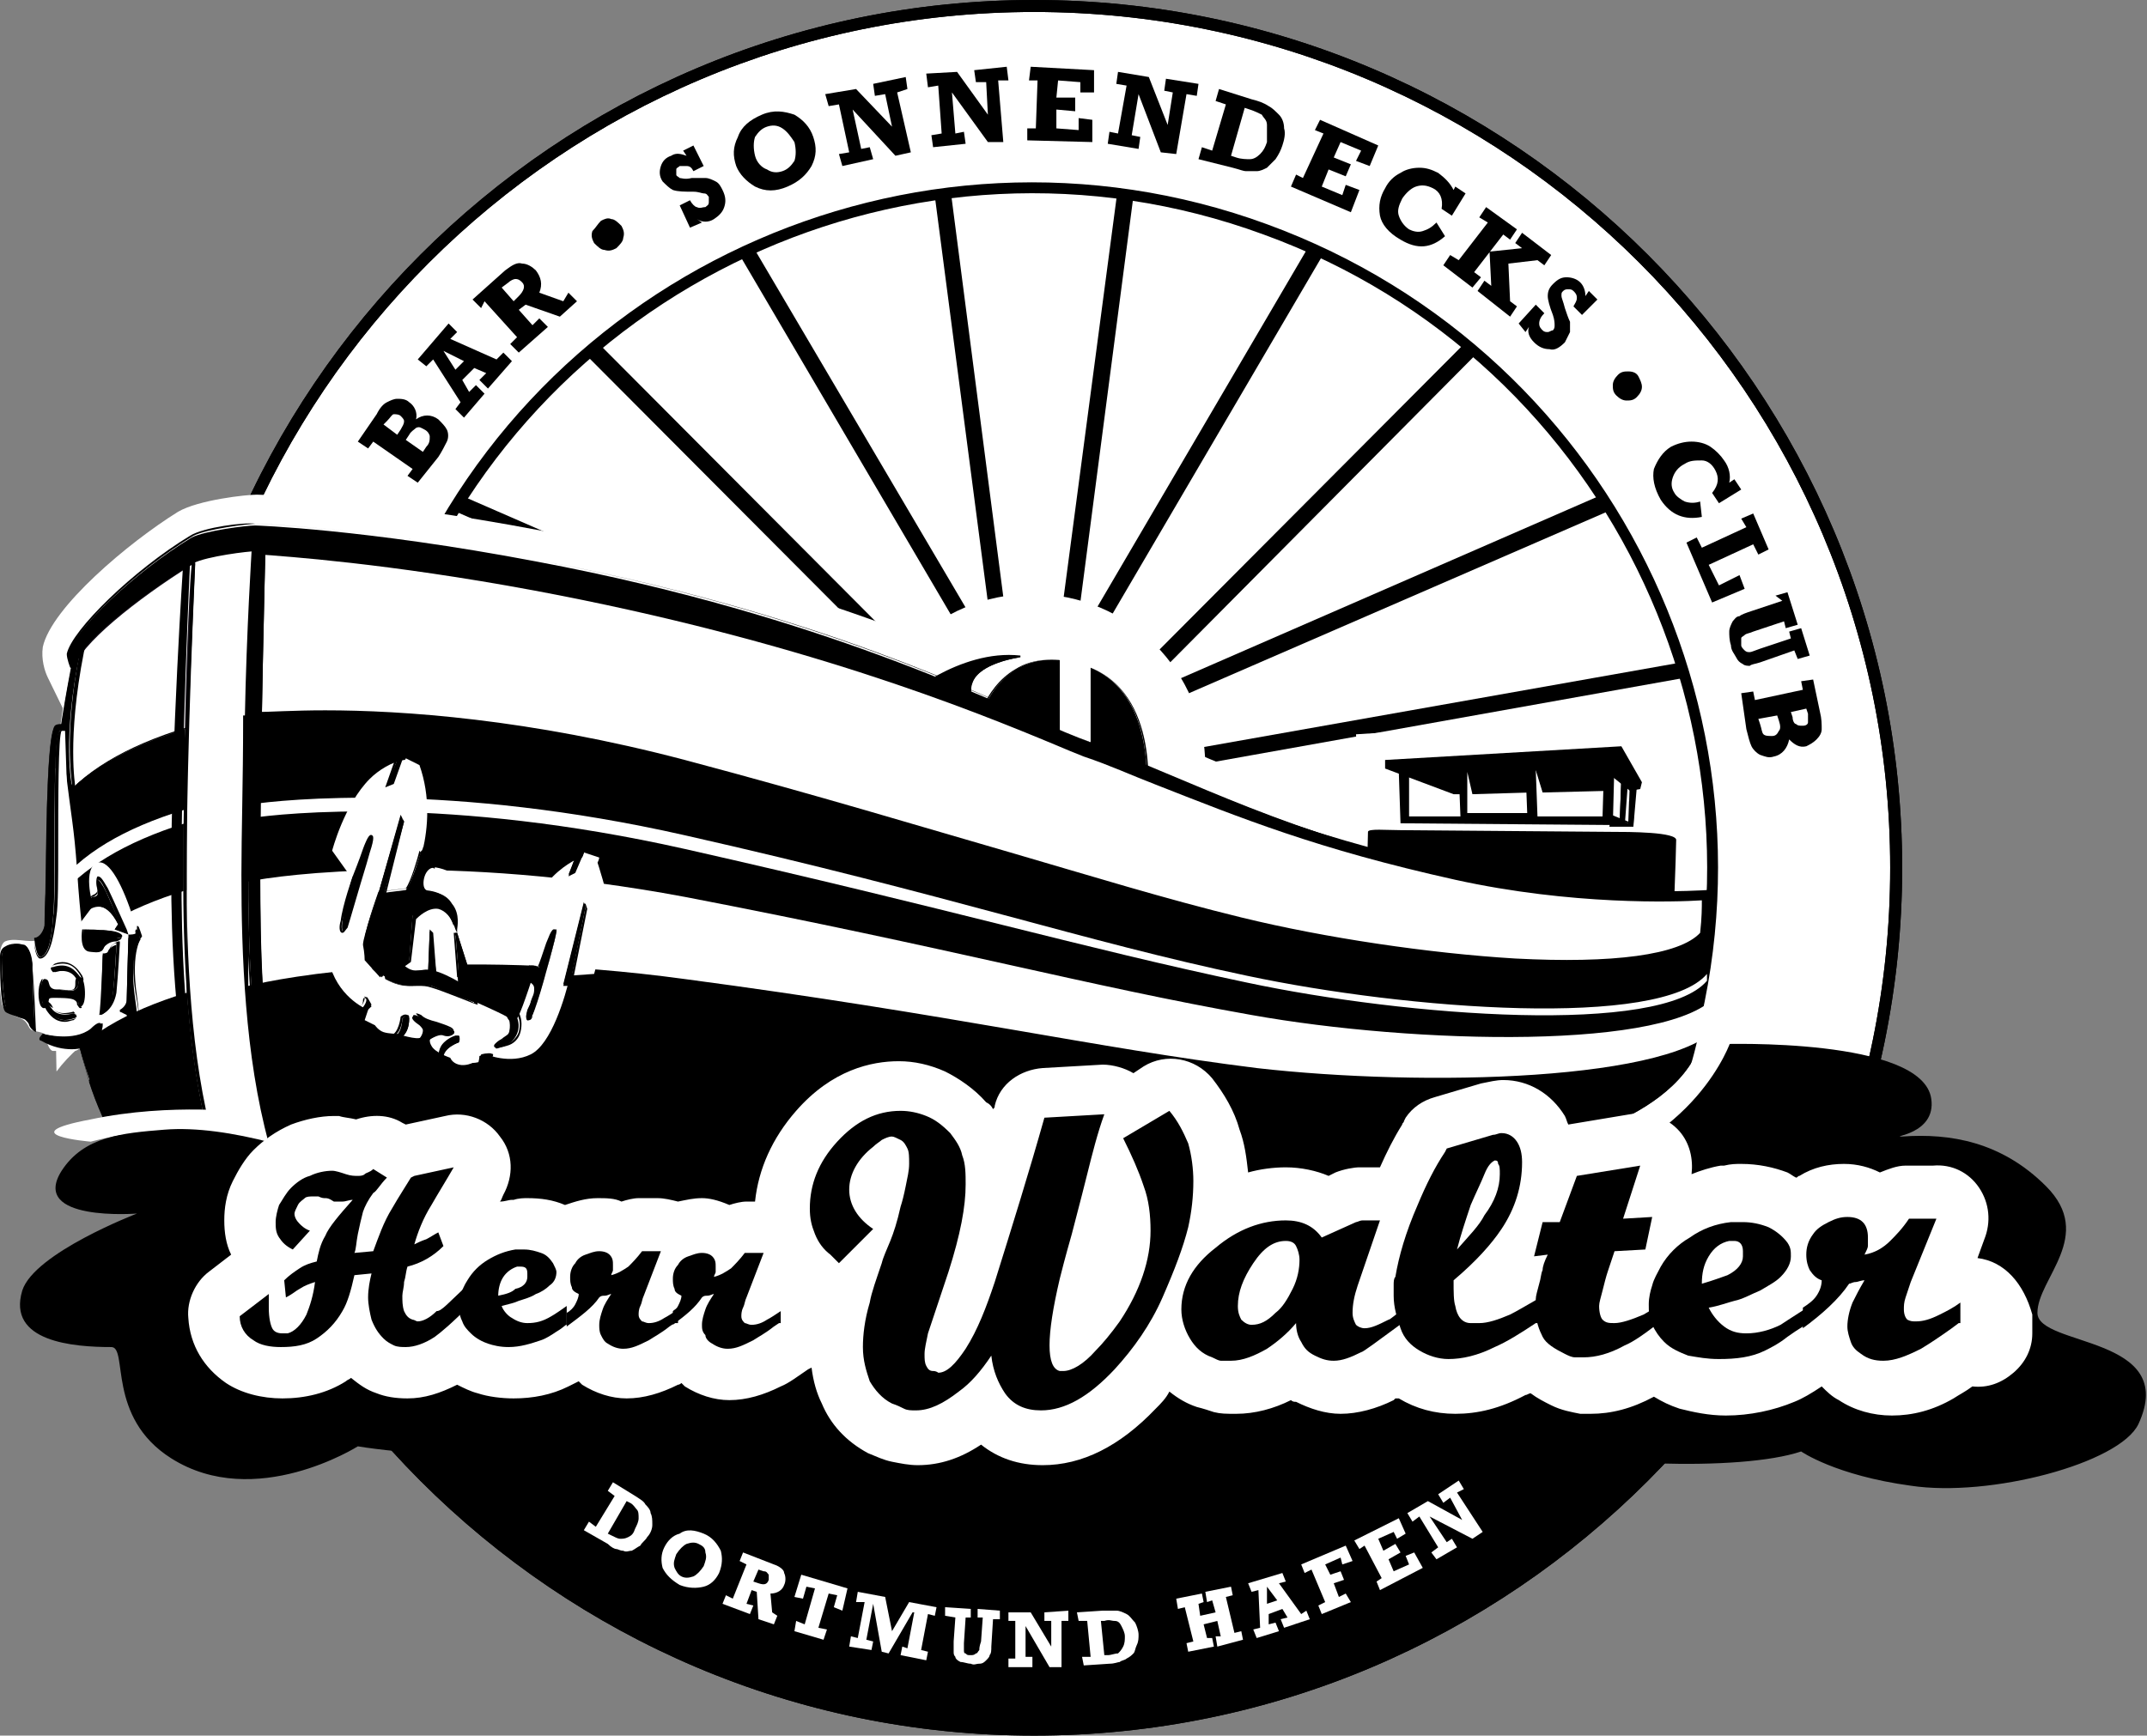 <?xml version="1.0" encoding="utf-8"?>
<!-- Generator: Adobe Illustrator 25.4.1, SVG Export Plug-In . SVG Version: 6.00 Build 0)  -->
<svg version="1.1" id="Thin" xmlns="http://www.w3.org/2000/svg" xmlns:xlink="http://www.w3.org/1999/xlink" x="0px" y="0px"
	 viewBox="0 0 125.4 101.4" style="enable-background:new 0 0 125.4 101.4;" xml:space="preserve">
<rect x="0" y="0" width="125.4" height="101.4" fill="#808080" stroke="none"/>
<style type="text/css">
	.st0{display:none;fill:#95FF00;}
	.st1{fill:none;}
	.st2{fill:#FFFFFF;}
	.st3{fill-rule:evenodd;clip-rule:evenodd;}
	.st4{display:none;}
	.st5{clip-path:url(#SVGID_00000067953185064035010150000013709878793826360717_);}
	.st6{clip-path:url(#SVGID_00000067953185064035010150000013709878793826360717_);fill:#FFFFFF;}
	.st7{fill:#120C16;}
	.st8{fill:#543310;}
	.st9{fill-rule:evenodd;clip-rule:evenodd;fill:#FFFFFF;}
	.st10{fill:none;stroke:#000000;stroke-width:0.876;stroke-linecap:round;stroke-linejoin:round;stroke-miterlimit:10;}
</style>
<g>
	<g>
		<path class="st2" d="M110.8,50.7c0,27.8-22.6,50.4-50.4,50.4C32.6,101.1,10,78.5,10,50.7C10,22.9,32.6,0.4,60.4,0.4
			C88.2,0.4,110.8,22.9,110.8,50.7"/>
		<path d="M60.4,101.4c-28,0-50.7-22.8-50.7-50.7S32.4,0,60.4,0c28,0,50.7,22.8,50.7,50.7S88.4,101.4,60.4,101.4z M60.4,0.7
			c-27.6,0-50,22.4-50,50s22.4,50,50,50c27.6,0,50-22.4,50-50S88,0.7,60.4,0.7z"/>
	</g>
	<g>
		<defs>
			<path id="SVGID_1_" d="M20.7,50.7c0,21.9,17.8,39.7,39.7,39.7c21.9,0,39.7-17.8,39.7-39.7c0-21.9-17.8-39.7-39.7-39.7
				C38.5,11,20.7,28.8,20.7,50.7"/>
		</defs>
		<clipPath id="SVGID_00000008133663349667001790000016697571403013029778_">
			<use xlink:href="#SVGID_1_"  style="overflow:visible;"/>
		</clipPath>
		<path style="clip-path:url(#SVGID_00000008133663349667001790000016697571403013029778_);" d="M61.7,45.9h-2.6L54.2,8.4h12.4
			L61.7,45.9z M59.9,44.9h0.9l4.7-35.5H55.3L59.9,44.9z"/>
		<path style="clip-path:url(#SVGID_00000008133663349667001790000016697571403013029778_);" d="M59.8,46.4L32.1,18.6l10.4-6.7
			L62,45L59.8,46.4z M33.7,18.8l26.3,26.4l0.7-0.5L42.2,13.2L33.7,18.8z"/>
		<path style="clip-path:url(#SVGID_00000008133663349667001790000016697571403013029778_);" d="M60.7,46.5l-41.5-7.4l5.1-11.3
			l37.4,16.3L60.7,46.5z M20.6,38.4l39.5,7l0.4-0.8L24.8,29.1L20.6,38.4z"/>
		<path style="clip-path:url(#SVGID_00000008133663349667001790000016697571403013029778_);" d="M19.5,63.4l-1.9-12.3l43.4-7.6
			l0.4,2.6L19.5,63.4z M18.8,51.9L20.3,62l40.1-16.5l-0.1-0.9L18.8,51.9z"/>
		<path style="clip-path:url(#SVGID_00000008133663349667001790000016697571403013029778_);" d="M60.7,46.4L58.5,45l19.4-33.1
			l10.4,6.7L60.7,46.4z M59.8,44.7l0.7,0.5l26.3-26.4l-8.6-5.5L59.8,44.7z"/>
		<path style="clip-path:url(#SVGID_00000008133663349667001790000016697571403013029778_);" d="M59.8,46.5l-1.1-2.4l37.4-16.3
			l5.1,11.3L59.8,46.5z M60,44.6l0.4,0.8l39.5-7l-4.2-9.3L60,44.6z"/>
		<path style="clip-path:url(#SVGID_00000008133663349667001790000016697571403013029778_);fill:#FFFFFF;" d="M70.4,44.8
			c0,5.6-4.5,10.1-10.1,10.1c-5.6,0-10.1-4.5-10.1-10.1c0-5.6,4.5-10.1,10.1-10.1C65.9,34.7,70.4,39.2,70.4,44.8"/>
	</g>
	<g>
		<path d="M97.9,64.4l-0.6-0.2c7.5-20.4-3.1-43.1-23.5-50.5c-20.4-7.5-43.1,3.1-50.5,23.5c-2.9,8-3.2,16.5-0.8,24.7L21.9,62
			c-2.4-8.3-2.2-16.9,0.8-25.1C30.2,16.2,53.3,5.5,74,13.1C94.8,20.7,105.5,43.7,97.9,64.4z"/>
	</g>
	<g>
		<path d="M60.4,101.4c-28,0-50.7-22.8-50.7-50.7S32.4,0,60.4,0c28,0,50.7,22.8,50.7,50.7S88.4,101.4,60.4,101.4z M60.4,0.7
			c-27.6,0-50,22.4-50,50s22.4,50,50,50c27.6,0,50-22.4,50-50S88,0.7,60.4,0.7z"/>
		<path class="st2" d="M18.3,75.7c0,0-10-1.9-13.3-13.3C1.7,51.1,3.9,40.4,4.2,39c0.3-1.4,3.7-4.1,7-6.1l3.7-0.7
			c0,0,6.4,0.2,16.4,2.1c17.6,3.3,28.3,8.2,32.1,9.7c7.2,2.8,11.5,5,21.7,7.3c7.8,1.7,14.6,1.2,14.6,1.2s-0.3,8.3-1.6,10.7
			c-1.3,2.4-18,7.6-25.3,9.9c-7.2,2.2-24.1,4.3-33.8,4.3c-9.7,0-17.1-1.5-17.1-1.5H18.3z"/>
		<path class="st2" d="M39.1,77.3c-9.6,0-17-1.5-17.1-1.5l-3.7,0l0,0c0,0-2.5-0.5-5.4-2.4c-2.7-1.7-6.2-5-7.9-10.9
			C1.8,51.7,3.5,41.8,4.1,39c0.2-1,2.5-3.4,7.1-6.2l0,0l3.7-0.7c0.1,0,6.5,0.2,16.4,2.1c15.5,2.9,25.6,7,30.5,9
			c0.7,0.3,1.2,0.5,1.7,0.7c1.5,0.6,2.8,1.1,4.1,1.6c5.1,2.1,9.5,3.8,17.6,5.6c7.8,1.7,14.5,1.2,14.6,1.2l0.1,0l0,0.1
			c0,0.1-0.3,8.3-1.6,10.7c-0.9,1.7-9.4,5-25.3,9.9C65.8,75.1,49,77.3,39.1,77.3z M18.3,75.7H22c0.1,0,7.6,1.5,17.1,1.5
			c9.9,0,26.7-2.1,33.8-4.3C83.8,69.5,97,65.1,98.1,63c1.2-2.3,1.6-9.8,1.6-10.6c-0.7,0-7.2,0.4-14.6-1.2
			c-8.1-1.8-12.5-3.6-17.6-5.6c-1.3-0.5-2.6-1.1-4.1-1.6c-0.5-0.2-1-0.4-1.7-0.7c-4.8-2-14.9-6.1-30.4-9c-9.9-1.9-16.3-2.1-16.3-2.1
			l-3.7,0.7c-3.3,2-6.7,4.7-7,6.1C3.6,41.8,1.9,51.7,5,62.4c1.7,5.9,5.2,9.1,7.9,10.9C15.7,75.1,18.1,75.6,18.3,75.7z"/>
		<path class="st2" d="M85.1,50.9C75,48.6,70.3,45.9,63,43.1c-3.9-1.5-14.1-7-31.7-10.3c-10-1.9-16.4-2.1-16.4-2.1
			c-0.5,0-2.9,0.3-3.7,0.7c-3.3,2-6.9,5.4-7.2,6.8C3.9,38.5,4.2,39,4.2,39c0.3-1.4,3.7-4.1,7-6.1c0.8-0.5,3.2-0.8,3.7-0.7
			c0,0,6.4,0.2,16.4,2.1c17.6,3.3,28.3,8.2,32.1,9.7c7.2,2.8,11.5,5,21.7,7.3V50.9z"/>
		<path class="st2" d="M86.7,53.1l-1.9-0.4C76.6,50.9,72.1,49.1,67,47c-1.3-0.5-2.6-1.1-4.1-1.6c-0.5-0.2-1-0.4-1.7-0.7
			c-4.8-2-14.8-6-30.1-8.9c-9.7-1.8-16.1-2.1-16.1-2.1c-0.5,0-2.4,0.3-2.9,0.5c-3.7,2.2-6.1,4.4-6.3,5.1l-1,4.4l-2-4.1
			c-0.2-0.4-0.4-1.1-0.3-1.8c0.5-2.3,5-6.1,7.9-7.9c1.2-0.7,4-1,4.6-1c0.2,0,6.6,0.2,16.6,2.1c14.7,2.8,24.2,7,29.4,9.3
			c1.1,0.5,2,0.9,2.6,1.1c1.9,0.7,3.6,1.5,5.3,2.2c4.7,2,9.2,3.9,16.6,5.5l1.2,0.3V53.1z"/>
		<path class="st7" d="M79.8,52.5c0,0,0.1-3.5,0.1-3.9c0-0.2,1.1-0.1,1.9-0.1s11.4,0.1,12.3,0.1c1,0,3.9,0,3.8,0.5
			c0,0.7-0.2,5.7-0.2,5.7L79.8,52.5z"/>
		<path class="st2" d="M99.3,56.5l-21.1-2.6l0-1.4c0-1.4,0.1-3.6,0.1-3.9c0-0.4,0.2-0.9,0.5-1.2c0.6-0.6,1.4-0.6,2.5-0.5
			c0.2,0,0.3,0,0.5,0c0.9,0,11.4,0.1,12.4,0.1c0.1,0,0.3,0,0.5,0c2.7,0,3.7,0.2,4.4,0.9c0.3,0.3,0.5,0.8,0.5,1.3
			c0,0.7-0.2,5.7-0.2,5.7L99.3,56.5z M81.4,51.1L96.3,53c0-0.9,0.1-2,0.1-2.8c-0.6,0-1.3-0.1-1.7-0.1c-0.2,0-0.4,0-0.6,0
			c-0.9,0-11.3-0.1-12.3-0.1c-0.1,0-0.2,0-0.4,0C81.5,50.4,81.4,50.8,81.4,51.1z"/>
		<polygon class="st7" points="81.7,45.1 81.8,48.1 94.2,48.2 94.3,44.4 93.7,44.4 93.6,47.7 89.8,47.7 89.7,45 89.1,44.9 
			89.2,47.5 85.7,47.5 85.7,45.1 85.2,45.1 85.3,47.7 82.3,47.7 82.3,45 		"/>
		<polygon class="st2" points="95.7,49.8 80.3,49.7 80.1,43.8 83.8,43.1 83.8,43.5 87.2,43.6 87.3,45.9 87.6,45.9 87.5,43.3 
			91.2,43.4 91.3,46.1 92.1,46.1 92.2,42.9 95.9,42.9 		"/>
		<polygon class="st7" points="80.9,44.9 84.9,46.4 85.4,46.4 85.7,45.1 86,46.4 89.4,46.3 89.7,45 90.1,46.3 94.1,46.2 94.2,45.4 
			95.2,46.2 95.8,46.1 95.9,45.7 94.7,43.6 80.9,44.4 		"/>
		<polygon class="st2" points="84.6,48 79.4,46 79.2,42.9 95.5,41.9 97.5,45.3 97.3,47.7 94.7,47.8 94.6,47.7 88.9,47.9 88.9,47.9 
					"/>
		<polygon class="st7" points="95.5,46 95.4,48.2 94.1,48.2 94.1,47.6 95.1,48.1 95.2,45.7 		"/>
		<polygon class="st2" points="96.5,50.4 95.1,49.8 92.4,49.7 92.7,45.3 93.6,45.7 93.8,41.9 97.1,45.4 96.9,49.9 96.6,49.8 		"/>
		<polygon class="st7" points="94.7,45.4 94.6,48.1 94.8,48.1 95,45.6 		"/>
		<polygon class="st2" points="96.3,50.3 93,49.2 93.2,42.6 96.6,44.8 		"/>
		<path d="M79.8,52.5c0,0,0.1-3.5,0.1-3.9c0-0.2,1.1-0.1,1.9-0.1s11.4,0.1,12.3,0.1c1,0,3.9,0,3.8,0.5c0,0.7-0.2,5.7-0.2,5.7
			L79.8,52.5z"/>
		<polygon points="81.7,45.1 81.8,48.1 94.2,48.2 94.3,44.4 93.7,44.4 93.6,47.7 89.8,47.7 89.7,45 89.1,44.9 89.2,47.5 85.7,47.5 
			85.7,45.1 85.2,45.1 85.3,47.7 82.3,47.7 82.3,45 		"/>
		<polygon points="80.9,44.9 84.9,46.4 85.4,46.4 85.7,45.1 86,46.4 89.4,46.3 89.7,45 90.1,46.3 94.1,46.2 94.2,45.4 95.2,46.2 
			95.8,46.1 95.9,45.7 94.7,43.6 80.9,44.4 		"/>
		<polygon points="95.5,46 95.4,48.2 94.1,48.2 94.1,47.6 95.1,48.1 95.2,45.7 		"/>
		<path d="M95.4,48.3l-1.4,0l0.1-0.7l1,0.4l0.1-2.4l0.4,0.4l0,0L95.4,48.3z M94.1,48.1l1.2,0l0.1-2.1l-0.2-0.2l-0.1,2.3l-1-0.4
			L94.1,48.1z"/>
		<polygon points="94.7,45.4 94.6,48.1 94.8,48.1 95,45.6 		"/>
		<path d="M94.9,48.2l-0.3-0.1l0.1-2.8l0.4,0.2L94.9,48.2z M94.7,48L94.7,48l0.2-2.4l-0.2-0.1L94.7,48z"/>
		<path d="M57,42.7c0,0,1.1-5.6,6.4-3.8c4.4,1.5,3.5,7.9,3.5,7.9"/>
		<path d="M67,46.8l-0.1,0c0-0.1,0.9-6.4-3.5-7.9c-1.6-0.5-2.9-0.5-4,0.2c-1.9,1.1-2.4,3.5-2.4,3.6l-0.1,0c0,0,0.5-2.5,2.4-3.6
			c1.1-0.7,2.5-0.7,4.1-0.2C67.9,40.4,67,46.8,67,46.8z"/>
		<path d="M52.6,41c0,0,3.4-3,7-2.6c0,0-4.6,0.6-2.2,3.3C59.3,43.7,52.6,41,52.6,41"/>
		<path d="M57.4,42.5c-1.2,0-4.4-1.3-4.8-1.5l-0.1,0l0.1-0.1c0,0,3.4-3,7-2.6l0,0.1c0,0-2.4,0.3-2.8,1.5c-0.2,0.5,0,1.1,0.6,1.7
			c0.3,0.3,0.4,0.5,0.3,0.7C57.8,42.5,57.6,42.5,57.4,42.5z M52.7,41c1.9,0.8,4.7,1.7,5,1.3c0-0.1,0-0.2-0.3-0.6
			c-0.6-0.7-0.9-1.3-0.7-1.8c0.3-0.9,1.8-1.3,2.5-1.5C56.1,38.3,53.2,40.6,52.7,41z"/>
		<polygon class="st2" points="61.9,38.5 61.9,43.8 63.7,44.5 63.7,40.5 63.7,38.5 		"/>
		<path class="st7" d="M3.2,47.3l0-0.1c0.2-4,0.7-7.1,1-8.2c0.3-1.5,3.9-4.2,7.1-6.2l0.1-0.1l0,0.1c0,0-0.2,4.5-0.4,9.7l0,0l0,0
			c-3.6,1.1-6.1,2.6-7.6,4.6L3.2,47.3z M11.2,33c-3.2,2-6.6,4.7-6.9,6.1c-0.2,1.1-0.8,4.1-1,8c1.5-2,4-3.4,7.5-4.5
			C10.9,37.8,11.1,33.6,11.2,33z"/>
		<path class="st8" d="M12.3,66.8C10.8,67,8.7,67.1,7,66.9l-0.3-0.2c4.2,7.6,11.5,9,11.5,9C15.2,74.1,13.4,70.7,12.3,66.8"/>
		<path class="st8" d="M18.3,75.8c-0.1,0-7.4-1.5-11.6-9.1l0.1-0.1L7,66.8c1.9,0.3,4.1,0.1,5.3-0.1l0,0l0,0
			C13.6,71.2,15.6,74.2,18.3,75.8L18.3,75.8z M6.9,66.9c3.6,6.4,9.5,8.3,11,8.7c-2.5-1.5-4.4-4.5-5.6-8.8C11.1,67,8.8,67.2,6.9,66.9
			L6.9,66.9L6.9,66.9z"/>
		<path d="M55.9,67.7c-24.9,1.2-35.7-0.5-39.9-1c1.1,4,2.9,7.4,6,9c0,0,7.4,1.5,17.1,1.5c9.7,0,26.6-2.1,33.8-4.3
			c7.2-2.2,23.9-7.4,25.3-9.9c0.4-0.7,0.7-1.8,0.9-3.1C97.6,61.7,87.6,66.2,55.9,67.7"/>
		<path d="M39.1,77.5C29.5,77.5,22,76,21.9,76l-0.1,0c-2.8-1.5-4.9-4.6-6.1-9.2l-0.1-0.5l1,0.1c4.6,0.6,15.4,2.1,39.3,0.9l0,0
			c37.7-1.8,42.9-7.6,42.9-7.6l0.8-0.9L99.3,60c-0.3,1.5-0.6,2.5-0.9,3.2c-1,1.8-9.3,5.1-25.4,10C65.8,75.4,49,77.5,39.1,77.5z
			 M22.1,75.4c0.6,0.1,7.9,1.5,17,1.5c9.9,0,26.6-2.1,33.7-4.3c20.7-6.3,24.6-8.8,25.1-9.7c0.2-0.5,0.5-1.2,0.7-2.1
			c-1.1,0.8-3.7,2.1-9.7,3.4c-8.1,1.9-19.2,3.1-33,3.8h0c-23.9,1.1-34.7-0.3-39.4-0.9l-0.1,0C17.7,71.2,19.6,74,22.1,75.4z"/>
		<path class="st2" d="M39.9,44.7C55.3,48.8,63,51.6,72.4,54c9.3,2.3,24.4,3.9,27.2,0.8c0.1-1.4,0.1-2.4,0.1-2.4s-6.8,0.5-14.6-1.2
			C75,49,70.7,46.7,63.4,43.9c-3.9-1.5-14.5-6.4-32.1-9.7c-10-1.9-16.4-2.1-16.4-2.1s-0.2,4.6-0.4,9.9
			C16.6,41.8,26.3,41.1,39.9,44.7"/>
		<path d="M91.5,56.8c-5.9,0-13.5-1.1-19.1-2.5c-4.6-1.1-8.7-2.4-13.5-3.8c-5.2-1.6-11-3.3-19-5.4c-13.7-3.6-23.4-2.9-25.2-2.7
			l-0.4,0l0-0.4c0.1-5.3,0.4-9.8,0.4-9.9l0-0.3l0.3,0c0.1,0,6.5,0.2,16.4,2.1c15.5,2.9,25.6,7,30.5,9c0.7,0.3,1.2,0.5,1.7,0.7
			c1.5,0.6,2.8,1.1,4.1,1.6c5.1,2.1,9.5,3.8,17.5,5.6c7.7,1.7,14.5,1.2,14.5,1.2l0.4,0l0,0.4c0,0,0,1-0.1,2.4l0,0.1L99.9,55
			C98.7,56.3,95.5,56.8,91.5,56.8z M19,41.5c4.5,0,11.9,0.5,21,2.9l0,0c7.9,2.1,13.8,3.9,19,5.4c4.8,1.4,9,2.7,13.5,3.8
			c4.9,1.2,11,2.1,16,2.4c5.7,0.3,9.6-0.2,10.8-1.5c0.1-0.9,0.1-1.5,0.1-1.9c-1.5,0.1-7.6,0.3-14.4-1.2c-8.1-1.8-12.5-3.6-17.6-5.6
			c-1.3-0.5-2.6-1.1-4.1-1.6c-0.5-0.2-1-0.4-1.7-0.7c-4.8-2-14.9-6.1-30.4-9c-8.6-1.6-14.6-2-16-2.1c0,1.1-0.2,4.9-0.3,9.2
			C15.7,41.6,17.1,41.5,19,41.5z"/>
		<path d="M72.4,54c-9.4-2.4-17.1-5.2-32.5-9.3c-13.6-3.6-23.3-2.9-25.3-2.7c-0.1,3-0.1,6.2-0.1,9c0,4.4,0.2,10.5,1.6,15.6
			c4.2,0.6,15,2.2,39.9,1c31.7-1.5,41.7-6,43.1-7.7c0.3-1.7,0.5-3.7,0.6-5.2C96.8,57.9,81.7,56.3,72.4,54"/>
		<path d="M39.5,68.4c-12.8,0-19.5-0.9-22.9-1.4L15.8,67l-0.1-0.2c-1.4-5.1-1.6-11.1-1.6-15.7c0-2.4,0.1-5.5,0.1-9l0-0.3l0.3,0
			c1.8-0.2,11.7-0.9,25.5,2.7c8,2.1,13.8,3.9,19,5.4c4.8,1.4,9,2.7,13.5,3.8l0,0c4.9,1.2,11,2.1,16,2.4c5.8,0.3,9.7-0.2,10.9-1.5
			l0.6-0.7l-0.1,0.9c-0.1,1.4-0.3,3.4-0.6,5.2l0,0.1l-0.1,0.1c-0.4,0.5-2.3,2.2-10.4,4.1c-8.1,1.9-19.2,3.1-33,3.8
			C49.5,68.3,44.1,68.4,39.5,68.4z M16.3,66.4l0.3,0c4.6,0.6,15.4,2.1,39.3,0.9c35.8-1.7,42.3-7,42.9-7.6c0.2-1.4,0.4-3,0.5-4.3
			c-4,2.6-18,1-26.9-1.2l0,0c-4.6-1.1-8.7-2.4-13.5-3.8c-5.2-1.6-11-3.3-19-5.4c-13.1-3.5-22.6-2.9-25-2.7c-0.1,3.4-0.1,6.4-0.1,8.7
			C14.8,55.6,14.9,61.4,16.3,66.4z"/>
		<path d="M12.3,66.8c-1.4-5.2-1.6-11.3-1.6-15.7c0-2.7,0.1-5.7,0.1-8.5c-3.6,1.1-6.1,2.6-7.6,4.6l-0.1,0.1
			C3.1,51.4,3.3,56.8,5,62.4c0.5,1.6,1.1,3,1.7,4.2L7,66.9C8.7,67.1,10.8,67,12.3,66.8"/>
		<path d="M9,67c-0.7,0-1.4,0-2-0.1l0,0l-0.3-0.2c-0.7-1.3-1.3-2.7-1.7-4.2c-1.4-4.7-2-9.8-1.8-15.3l0,0l0.1-0.1
			c1.5-2,4-3.5,7.6-4.6l0.1,0l0,0.1c-0.1,3.3-0.1,6.1-0.1,8.5c0,4.6,0.2,10.6,1.6,15.7l0,0.1l-0.1,0C11.5,66.9,10.3,67,9,67z
			 M7,66.8c1.8,0.3,4,0.1,5.3-0.1c-1.4-5.1-1.6-11-1.6-15.7c0-2.4,0-5.2,0.1-8.4c-3.6,1.1-6,2.6-7.5,4.5l0,0
			C3.1,52.6,3.7,57.7,5,62.4c0.4,1.5,1,2.9,1.7,4.2L7,66.8z"/>
		<path class="st2" d="M99.7,57.3c-2.7,3.2-17.5,2.1-26.9,0.1c-9.5-2-17.3-4.3-32.8-7.8c-13.8-3.1-23.4-2.1-25.4-1.8v-0.8
			c2-0.3,11.7-1.3,25.4,1.8C55.5,52.3,63.3,55,72.8,57c9.4,2,24.2,3.1,26.9-0.1V57.3z"/>
		<path class="st2" d="M100.5,59.8c-2.4,3.4-17.5,3.7-27.1,2.6c-9.6-1.2-17.6-3.1-33.4-5.2c-14-1.9-23.5-0.1-25.5,0.4l0-6.1
			c2-0.4,11.6-1.7,25.5,0.9c15.6,3,23.5,5.2,33.1,6.9c9.5,1.7,24.6,2.1,27.2-1.2L100.5,59.8z"/>
		<path class="st2" d="M3.2,52.7L3.2,52.7c1.6-2,4.1-3.5,7.6-4.6v-0.8c-3.6,1.1-6.1,2.6-7.6,4.6l-0.1,0.1V52.7z"/>
		<path class="st2" d="M3.2,57.5l0.1,5.1c1.5-2,4-3.5,7.6-4.6v-6c-3.6,1.1-6.1,2.6-7.6,4.6l-0.1,0.1V57.5z"/>
		<path d="M85.1,50.9C75,48.6,70.3,45.9,63,43.1c-3.9-1.5-14.1-7-31.7-10.3c-10-1.9-16.4-2.1-16.4-2.1c-0.5,0-2.9,0.3-3.7,0.7
			c-3.3,2-6.9,5.4-7.2,6.8C3.9,38.5,4.2,39,4.2,39c0.3-1.4,3.7-4.1,7-6.1c0.8-0.5,3.2-0.8,3.7-0.7c0,0,6.4,0.2,16.4,2.1
			c17.6,3.3,28.3,8.2,32.1,9.7c7.2,2.8,11.5,5,21.7,7.3V50.9z"/>
		<path d="M85.2,51.2L85.2,51.2c-8.2-1.8-12.6-3.6-17.7-5.6c-1.3-0.5-2.6-1.1-4.1-1.6c-0.5-0.2-1-0.4-1.7-0.7
			c-4.8-2-14.9-6.1-30.4-9c-9.9-1.9-16.3-2.1-16.3-2.1c-0.5,0-2.9,0.3-3.7,0.7c-3.3,2-6.7,4.7-7,6.1l0,0.1L4.1,39
			c0,0-0.2-0.5-0.2-0.8c0.3-1.4,3.9-4.9,7.2-6.9c0.8-0.5,3.2-0.8,3.8-0.7c0.1,0,6.5,0.2,16.4,2.1c14.5,2.7,24,6.9,29,9.2
			c1.1,0.5,2,0.9,2.7,1.2c1.9,0.7,3.6,1.5,5.3,2.2c4.8,2,9.3,3.9,16.8,5.6l0,0V51.2z M14.9,32.1C14.9,32.1,14.9,32.1,14.9,32.1
			c0.2,0,6.6,0.2,16.5,2.1c15.5,2.9,25.6,7,30.4,9c0.7,0.3,1.2,0.5,1.7,0.7c1.5,0.6,2.8,1.1,4.1,1.6c5.1,2.1,9.5,3.8,17.5,5.6v-0.2
			c-7.5-1.6-12-3.6-16.8-5.6c-1.7-0.7-3.4-1.4-5.3-2.2c-0.7-0.3-1.6-0.7-2.7-1.2c-5.1-2.3-14.6-6.5-29-9.2
			c-9.9-1.9-16.3-2.1-16.3-2.1c-0.5,0-2.9,0.3-3.7,0.7c-3.3,2-6.9,5.4-7.2,6.8c0,0.2,0,0.4,0.1,0.6c0.5-1.5,3.9-4.1,7-6
			C12,32.4,14.2,32.1,14.9,32.1z"/>
		<path d="M4.3,38.2c0,0-1,5-1,6.6c0,0,0.4,0.3,0.6,1.7l0.3-0.6c0,0-0.6-2.7,0.5-7.9C5,36.9,4.3,38.2,4.3,38.2"/>
		<path d="M4,46.6l0-0.2c-0.2-1.3-0.6-1.6-0.6-1.6l0,0l0,0c0-1.6,1-6.5,1-6.6l0,0c0.4-0.7,0.5-0.7,0.5-0.6c0.1,0,0.1,0.1,0,0.5
			c-1,5.1-0.5,7.8-0.5,7.9l0,0L4,46.6z M3.4,44.7c0.1,0.1,0.4,0.4,0.6,1.5l0.2-0.4c0-0.2-0.5-3,0.5-7.9c0-0.2,0-0.3,0-0.3
			c-0.1,0.1-0.2,0.3-0.4,0.6C4.3,38.4,3.4,43.1,3.4,44.7z"/>
		<path d="M17.8,75.7c-7-3.8-7.8-16.9-7.8-24.6c0-7.7,0.7-18.2,0.7-18.2h0.4c0,0-0.5,10.4-0.5,18.2c0,7.7,0.5,20.8,7.5,24.6H17.8z"
			/>
		<path d="M18.3,75.8l-0.4,0c-3.1-1.7-5.3-5.3-6.5-10.9c-0.8-3.7-1.2-8.2-1.2-13.8c0-7.7,0.7-18.1,0.7-18.2l0,0h0.5l0,0.1
			c0,0.1-0.5,10.5-0.5,18.2C10.8,59.9,11.5,72,18.3,75.8L18.3,75.8z M17.9,75.7h0.2c-6.6-3.8-7.4-15.8-7.4-24.6
			c0-7.4,0.5-17.3,0.5-18.1h-0.3c-0.1,0.8-0.7,10.7-0.7,18.1c0,5.6,0.4,10.1,1.2,13.8C12.6,70.3,14.8,74,17.9,75.7z"/>
		<path d="M22.5,75.7c-7-3.8-7.3-16.9-7.3-24.6c0-7.7,0.3-18.9,0.3-18.9h-0.5c0,0-0.5,11.2-0.5,18.9c0,7.7,0.5,20.8,7.5,24.6H22.5z"
			/>
		<path d="M22.5,75.8l-0.5,0c-6.8-3.7-7.6-15.9-7.6-24.7c0-7.7,0.5-18.8,0.5-18.9l0,0h0.6l0,0.1c0,0.1-0.3,11.3-0.3,18.9
			c0,4.5,0.1,9.3,1,13.8C17.4,70.4,19.5,74,22.5,75.8L22.5,75.8z M22,75.7h0.3c-3-1.7-5.1-5.3-6.2-10.8c-0.9-4.5-1-9.3-1-13.8
			c0-7.4,0.3-18,0.3-18.9H15c0,0.8-0.5,11.5-0.5,18.9C14.5,59.9,15.3,72,22,75.7z"/>
		<path d="M17,75c-2.9-1.1-8.8-4.1-11.4-12.1l-0.4,0.2c3.5,10.7,13.1,12.6,13.1,12.6L17,75z"/>
		<path d="M18.3,75.8c0,0-2.4-0.5-5.2-2.3c-2.6-1.6-6.1-4.8-7.9-10.3l0,0l0.5-0.3l0,0.1c2.5,7.8,8.2,10.9,11.3,12l0,0L18.3,75.8
			L18.3,75.8z M5.3,63.1c1.8,5.5,5.2,8.6,7.8,10.2c2.2,1.4,4.1,2,4.8,2.2L17,75C13.8,73.9,8.2,70.8,5.6,63L5.3,63.1z"/>
		<path class="st2" d="M89.1,67.2c0,0,8.4-1.3,10.2-6.1c1.8-4.8,1.8-0.3,1.8-0.3s-2,6.1-10.2,7.9C82.7,70.6,89.1,67.2,89.1,67.2"/>
		<path class="st2" d="M26.7,56.8c1.6-1.4,1.5-4.1,0.3-5.3c-1.1-1.2-2.7-0.8-2.7-0.8c-1.2,0.4-2.2,0.8-2.6,2.1
			c-0.5,1.3-0.9,3.7,1.9,4.6C25,57.9,26.2,57.2,26.7,56.8"/>
		<polygon class="st2" points="22.5,57.2 23.9,56.2 24.1,52.3 25.1,52.3 26.5,53.1 26.8,58.2 24.8,57.5 24.9,56.4 23.1,57.3 		"/>
		<path class="st2" d="M34.9,50.4L34.9,50.4c0.1-0.2,0.1-0.3,0.1-0.3l-0.9-0.3c0,0,0,0.1-0.1,0.3l-0.1,0c0,0-0.8,0.3-1.6,1.1
			c-0.8,0.8-1.8,3.9-1.8,3.9l0.8,1.3l0,0.1c0,0-0.8,2.5-1,2.8c-0.1,0.3-0.3,0.4-0.4,0.5c-0.1-0.1-0.2-0.2-0.3-0.4
			c-0.3-0.2-3.2-1.5-3.9-1.7c-0.7-0.2-1-0.3-1.5-0.3c-1,0.1-1.6-0.3-2.2-0.6c-0.6-0.3-0.7-1.3-0.5-2.1c0.1-0.2,0.4-1.3,0.8-2.6l0,0
			l1.6-0.2c0,0,1.9-3.5,0.6-7.2l-0.8-0.4c0,0,0,0.1-0.1,0.1c-0.7,0.1-1.5,0.6-2,1.1c-1.5,1.5-2.2,4.2-2.2,4.2l1,1.4l-0.1,0.1
			c0,0-1.6,3.4-1,5.3c0.6,1.9,2.2,2.5,2.2,2.5l-0.2,0.6l0.6,0.3c0,0,0.2,0.3,0.5,0.4c0.3,0.1,0.8,0.1,0.8,0.1s1.2,0.4,1.4,0.2
			l0.4-0.4l0.4,0.2c0,0-0.5,0.2-0.2,0.7c0.2,0.4,1.1,0.7,1.1,0.7s0.1,0.3,0.5,0.4c0.4,0.1,0.8-0.1,0.8-0.1s0.3,0,0.5-0.1
			c0.2-0.1,0.3-0.4,0.3-0.4s1.4,0.6,2.6,0c1.2-0.6,2-3.3,2.3-4.6l1.4-0.1c0,0,0.7-2.5,0.9-3.7C35.5,52.2,34.9,50.4,34.9,50.4"/>
		<path d="M22.2,54.5c-0.1,1.3,1.1,2.1,1.1,2.1l0.6-0.4l0.2-2.7c0,0,1.6-1.7,2.4,0.6c0,0,0.5-2-1.8-2.1C22.4,52,22.2,54.5,22.2,54.5
			"/>
		<path d="M23.3,56.7L23.3,56.7c0,0-1.3-0.8-1.1-2.1c0-0.1,0.2-2.5,2.5-2.5c0,0,0,0,0.1,0c0.8,0,1.3,0.2,1.6,0.7
			c0.5,0.6,0.3,1.4,0.3,1.5l0,0.2l-0.1-0.2c-0.2-0.7-0.6-1.1-1-1.2c-0.6-0.1-1.2,0.5-1.3,0.6L24,56.2L23.3,56.7z M24.7,52.1
			c-2.2,0-2.4,2.4-2.4,2.4l0,0c-0.1,1.1,0.9,1.9,1,2l0.6-0.4l0.2-2.7l0,0c0,0,0.7-0.8,1.4-0.6c0.4,0.1,0.8,0.4,1,1.1
			c0-0.3,0-0.8-0.3-1.2C26,52.3,25.5,52.1,24.7,52.1C24.7,52.1,24.7,52.1,24.7,52.1z"/>
		<polygon class="st2" points="3.5,42.7 3.3,44.7 4,48.7 3.8,42.7 		"/>
		<polygon class="st7" points="3.8,46.4 3.4,46.4 3.5,46.3 3.8,46.3 		"/>
		<path class="st2" d="M3.8,44.7c0.4,3.4,0.5,3.4,0.7,6.1c0.2,3.1,0.4,4,0.4,4.4c0,0.3,0,0.6,0.8,0.6c0.5,0,0.2-0.7,0.7-0.8
			c0.5-0.1,1.2-0.2,1.2-0.2S7.5,58,7.5,58.4c0,0.4-0.3,0.6-0.7,0.8c-0.3,0.1-0.8,0.4-0.9,0.6c-0.1,0.2-1,0.6-1.1,0.9
			c0,0.3-0.1,0.7-0.5,0.7c-0.4,0-0.9,0-1.2,0c-0.2,0-0.4-0.5-0.4-0.8c0-0.3-0.5-0.3-0.8-0.4c-0.3-0.1-0.2-0.5-0.7-0.7
			c-0.5-0.2-1-0.4-1.1-0.9c-0.1-0.6-0.4-3.3,0.2-3.6c0.7-0.3,1.8,0.3,2.2-0.3c0.3-0.6,0.7-9.8,0.7-9.8"/>
		<path class="st2" d="M5.4,52.8c0,0-0.6-2.1,0.3-2.4c0.7-0.2,1.5,1.4,2.1,3.3C8.4,55.7,9,58,8.2,58.3c-0.5,0.2-0.8-0.1-0.8-0.1
			L5.4,52.8z"/>
		<polygon class="st2" points="4.4,54.3 6.2,51.9 7,53.9 6.1,55.1 		"/>
		<path class="st2" d="M7.6,54.8c0-0.4-2.7-0.6-2.7-0.6l-0.6,1L6,56.4l1.3-0.8L7.6,54.8z"/>
		<polygon points="32.9,57.5 34.1,52.7 34.2,53 33.3,57.5 		"/>
		<path d="M33.4,57.6l-0.5,0l1.2-4.8l0.1,0l0.1,0.3l0,0L33.4,57.6z M33,57.4l0.3,0l0.9-4.4l0-0.1L33,57.4z"/>
		<path d="M25.2,50.7c0.3,0-0.5-0.8-0.6-1c0,0-0.5,1.8-0.9,2.3l-1.6,0.2c0,0-0.9,2.5-0.9,3c0.1,0.5,0.1,0.9,0.1,0.9l0.9,1l0.8-1
			c0,0-0.4-2.4,0.1-3.1c0.5-0.7,1.6-0.8,1.6-0.8C24.3,51.7,24.8,50.6,25.2,50.7"/>
		<path d="M22.3,57.1l-0.9-1l0,0c0,0,0-0.4-0.1-0.9c-0.1-0.5,0.8-3,0.9-3.1l0,0l1.6-0.2c0.3-0.5,0.8-2.3,0.9-2.3l0-0.1l0.1,0.1
			c0,0.1,0.1,0.2,0.2,0.4c0.3,0.4,0.4,0.6,0.4,0.7c0,0,0,0.1-0.1,0c-0.2,0-0.4,0.2-0.5,0.5c-0.1,0.3-0.1,0.7,0.1,0.8l0.1,0.1l-0.1,0
			c0,0-1.1,0.2-1.6,0.8c-0.5,0.6-0.1,3-0.1,3l0,0l0,0L22.3,57.1z M21.4,56.1l0.8,0.9l0.8-1c0-0.3-0.4-2.5,0.1-3.1
			c0.4-0.6,1.3-0.8,1.5-0.8c-0.2-0.2-0.2-0.6-0.1-0.9c0.1-0.3,0.3-0.6,0.6-0.6l0,0c0,0,0,0,0,0c0-0.1-0.2-0.4-0.4-0.6
			c-0.1-0.1-0.1-0.2-0.2-0.3c-0.1,0.4-0.5,1.8-0.8,2.2l0,0l0,0l-1.6,0.2c-0.1,0.3-0.9,2.5-0.8,3C21.4,55.6,21.4,56,21.4,56.1z"/>
		<polyline points="22.1,52.3 22.1,52.2 23.4,47.7 23.6,48 22.4,52.4 		"/>
		<polygon points="22.5,52.4 22.4,52.4 23.5,48 23.5,47.8 22.2,52.3 22.1,52.3 22.1,52.2 23.4,47.6 23.6,48 23.6,48 		"/>
		<path d="M20,53.8c-0.1,0.7,0.1,0.9,0.2,0.3c0.1-0.4,1-3.2,1.3-4.4c0.5-1.5,0-0.9-0.3-0.1c-0.2,0.6-0.6,1.6-0.6,1.6
			S20.1,52.9,20,53.8"/>
		<path d="M20,54.5C20,54.5,20,54.5,20,54.5c-0.2,0-0.2-0.4-0.1-0.7h0c0.1-0.9,0.7-2.6,0.7-2.6c0,0,0.4-1,0.6-1.6
			c0.1-0.2,0.3-0.9,0.5-0.8c0.1,0,0.2,0.1-0.1,1l-0.2,0.7c-0.4,1.3-1,3.4-1.1,3.7C20.2,54.3,20.1,54.5,20,54.5z M20,53.8
			c-0.1,0.4,0,0.6,0,0.6c0,0,0.1-0.1,0.1-0.3c0.1-0.3,0.7-2.4,1.1-3.7l0.2-0.7c0.2-0.6,0.2-0.8,0.2-0.8c-0.1,0.1-0.2,0.3-0.4,0.7
			c-0.2,0.6-0.6,1.6-0.6,1.6C20.7,51.2,20.2,52.9,20,53.8L20,53.8z"/>
		<path d="M30.6,57.1c0,0,0.8,0.1,0.7,0.7c-0.1,0.4-0.2,0.5-0.5,1.3c-0.2,0.6,0.1,0.7,0.3,0.2c0.3-0.6,1-3.2,1.3-4.4
			c0.3-1.1-0.1-0.5-0.4,0.2c-0.2,0.6-0.5,1.4-0.5,1.4L31,56.4L30.6,57.1z"/>
		<path d="M30.9,59.6C30.9,59.6,30.8,59.6,30.9,59.6c-0.2-0.1-0.2-0.2-0.1-0.6c0.1-0.2,0.2-0.4,0.2-0.5c0.1-0.3,0.2-0.4,0.2-0.7
			c0-0.1,0-0.2-0.1-0.3c-0.2-0.2-0.6-0.3-0.6-0.3l-0.1,0l0.5-0.8l0.5,0.1c0.1-0.2,0.3-0.8,0.5-1.4c0.1-0.2,0.3-0.9,0.5-0.8
			c0.1,0,0.1,0.1,0,0.6c-0.3,1.3-1.1,3.8-1.3,4.4C31.1,59.5,31,59.6,30.9,59.6z M30.7,57c0.1,0,0.4,0.1,0.6,0.3
			c0.1,0.1,0.1,0.3,0.1,0.4c-0.1,0.3-0.1,0.5-0.3,0.7C31,58.6,31,58.8,30.9,59c-0.1,0.3-0.1,0.4,0,0.5c0,0,0.2,0,0.2-0.3
			c0.3-0.6,1-3.1,1.3-4.4c0.1-0.3,0.1-0.5,0.1-0.5c-0.1,0.1-0.2,0.4-0.4,0.8c-0.2,0.6-0.5,1.4-0.5,1.4l0,0l-0.5-0.1L30.7,57z"/>
		<path d="M22.5,57.2c1.4,0.7,2,0.2,2.7,0.4c0.7,0.3,2.6,1,2.6,1L27.7,58c0,0-1.5-1-2.5-1.3c-0.9-0.2-1.1,0.5-2.1-0.7
			C22,54.8,22.5,57.2,22.5,57.2"/>
		<path d="M27.9,58.7L27.9,58.7c-0.1,0-2-0.8-2.7-1c-0.3-0.1-0.5-0.1-0.8-0.1c-0.5,0-1,0.1-1.9-0.4l0,0l0,0c0-0.1-0.2-1.4,0.1-1.5
			c0.1-0.1,0.3,0,0.6,0.3c0.7,0.8,1,0.7,1.3,0.7c0.2,0,0.4-0.1,0.8,0c0.9,0.2,2.4,1.2,2.5,1.3l0,0L27.9,58.7z M24.6,57.5
			c0.2,0,0.4,0,0.6,0.1c0.6,0.2,2.2,0.8,2.5,1L27.6,58c-0.2-0.1-1.6-1-2.4-1.2c-0.3-0.1-0.5,0-0.7,0c-0.4,0.1-0.7,0.1-1.4-0.7
			c-0.3-0.3-0.4-0.3-0.5-0.3c-0.2,0.1-0.1,0.9-0.1,1.4c0.8,0.4,1.4,0.4,1.8,0.3C24.4,57.5,24.5,57.5,24.6,57.5z"/>
		<polygon points="26.6,54.5 26.8,57 27.4,56.7 26.7,54.5 		"/>
		<path d="M26.7,57.1l-0.2-2.6h0.2l0.7,2.2L26.7,57.1z M26.6,54.6l0.2,2.3l0.5-0.3L26.6,54.6L26.6,54.6z"/>
		<polygon points="25,56.9 25.1,54.4 25.2,54.5 25.5,57 		"/>
		<path d="M25.5,57.1L25,56.9l0,0l0.1-2.6l0.2,0.2L25.5,57.1z M25.1,56.9l0.3,0.1l-0.2-2.4l0,0L25.1,56.9z"/>
		<polygon points="23.4,44.5 22.9,45.8 22.6,45.9 23.2,44.4 		"/>
		<path d="M22.5,46l0.6-1.7l0.4,0.1L23,45.8L22.5,46z M23.2,44.4l-0.5,1.4l0.1-0.1l0.5-1.2L23.2,44.4z"/>
		<polygon points="34,49.7 33.5,51 33.2,51.1 33.8,49.6 		"/>
		<path d="M33.2,51.2l0.6-1.7l0.4,0.1L33.6,51L33.2,51.2z M33.8,49.7L33.3,51l0.1-0.1l0.5-1.2L33.8,49.7z"/>
		<path d="M31.6,64.3c0,0,1.4-1.4,1.4-2c0.1-0.5,0.5-0.2,0.4,0.3c-0.1,0.5-0.1,1.3-0.9,1.8C31.7,65,31.6,64.3,31.6,64.3"/>
		<path d="M32,64.8c-0.1,0-0.1,0-0.2,0c-0.2-0.1-0.3-0.4-0.3-0.4l0,0l0,0c0,0,1.4-1.4,1.4-1.9c0-0.2,0.1-0.3,0.2-0.3
			c0.1,0,0.1,0,0.2,0c0.1,0.1,0.2,0.3,0.2,0.6c0,0.1,0,0.1,0,0.2c-0.1,0.5-0.1,1.2-0.9,1.7C32.3,64.7,32.1,64.8,32,64.8z M31.6,64.4
			c0,0.1,0.1,0.2,0.2,0.3c0.2,0.1,0.4,0,0.7-0.2c0.7-0.5,0.8-1.1,0.9-1.6c0-0.1,0-0.1,0-0.2c0-0.2-0.1-0.5-0.1-0.5c0,0,0,0-0.1,0
			c0,0-0.1,0.1-0.1,0.2C33,62.9,31.8,64.2,31.6,64.4z"/>
		<path d="M24.2,61c0,0,1-0.7,0.3-1.2c-0.6-0.5-0.4-0.6,0-0.4c0.3,0.2,1.3,0.4,1.8,0.7c0.5,0.2,0.1,0.4-0.3,0.3
			c-0.4-0.1-1.4,0.5-1.4,1C24.5,61.8,24.2,61,24.2,61"/>
		<path d="M24.5,61.5c0,0-0.1,0-0.3-0.5l0,0l0,0c0,0,0.5-0.4,0.5-0.8c0-0.1-0.1-0.2-0.2-0.3c-0.3-0.2-0.5-0.4-0.4-0.5
			c0.1-0.1,0.2-0.1,0.4,0.1c0.2,0.1,0.6,0.2,0.9,0.3c0.3,0.1,0.6,0.2,0.9,0.3c0.2,0.1,0.3,0.2,0.2,0.3c-0.1,0.1-0.3,0.2-0.6,0.1
			c-0.2-0.1-0.6,0.1-0.9,0.3c-0.3,0.2-0.5,0.4-0.5,0.6C24.6,61.4,24.6,61.5,24.5,61.5C24.5,61.5,24.5,61.5,24.5,61.5z M24.3,61
			c0.1,0.2,0.2,0.4,0.2,0.4c0,0,0,0,0-0.1c0-0.3,0.3-0.6,0.5-0.7c0.3-0.2,0.7-0.4,1-0.4c0.2,0.1,0.4,0,0.5,0c0,0,0-0.1-0.2-0.2
			c-0.2-0.1-0.5-0.2-0.8-0.3c-0.4-0.1-0.7-0.2-0.9-0.4c-0.2-0.1-0.3-0.1-0.3-0.1c0,0,0,0.1,0.4,0.4c0.2,0.1,0.2,0.3,0.2,0.4
			C24.8,60.5,24.4,60.9,24.3,61z"/>
		<path d="M32.6,63.9c0,0,1-0.7,0.3-1.2c-0.6-0.5-0.4-0.6,0-0.4c0.3,0.2,1.3,0.4,1.8,0.7c0.5,0.2,0.1,0.4-0.3,0.3
			c-0.4-0.1-1.4,0.5-1.4,1C32.9,64.7,32.6,63.9,32.6,63.9"/>
		<path d="M32.9,64.4c0,0-0.1,0-0.3-0.5l0,0l0,0c0,0,0.5-0.4,0.5-0.8c0-0.1-0.1-0.2-0.2-0.3c-0.3-0.2-0.5-0.4-0.4-0.5
			c0.1-0.1,0.2-0.1,0.4,0.1c0.2,0.1,0.6,0.2,0.9,0.3c0.3,0.1,0.6,0.2,0.8,0.3c0.2,0.1,0.3,0.2,0.2,0.3c-0.1,0.1-0.3,0.2-0.6,0.1
			c-0.2-0.1-0.6,0.1-0.9,0.3c-0.3,0.2-0.5,0.4-0.5,0.6C33,64.3,32.9,64.4,32.9,64.4C32.9,64.4,32.9,64.4,32.9,64.4z M32.6,63.9
			c0.1,0.2,0.2,0.4,0.2,0.4c0,0,0,0,0-0.1c0-0.3,0.3-0.6,0.5-0.7c0.3-0.2,0.7-0.4,1-0.4c0.2,0.1,0.4,0,0.5,0c0,0,0-0.1-0.2-0.2
			c-0.2-0.1-0.5-0.2-0.8-0.3c-0.4-0.1-0.7-0.2-0.9-0.4c-0.2-0.1-0.3-0.1-0.3-0.1c0,0,0,0.1,0.4,0.4c0.1,0.1,0.2,0.3,0.2,0.4
			C33.2,63.4,32.7,63.8,32.6,63.9z"/>
		<path d="M21.7,58.7c0,0-0.9,0.8-0.3,1.2c0.6,0.4,0.4,0.6,0.1,0.4c-0.4-0.2-1.3-0.3-1.8-0.5c-0.5-0.2-0.1-0.4,0.3-0.3
			c0.4,0.1,1.4-0.6,1.4-1.1C21.3,57.9,21.7,58.7,21.7,58.7"/>
		<path d="M21.7,60.5c-0.1,0-0.2,0-0.3-0.1c-0.2-0.1-0.6-0.2-0.9-0.3c-0.3-0.1-0.6-0.2-0.9-0.2c-0.2-0.1-0.3-0.2-0.3-0.3
			c0-0.1,0.3-0.2,0.6-0.1c0.2,0,0.6-0.1,0.9-0.4c0.3-0.2,0.4-0.5,0.4-0.6c0-0.1,0-0.2,0.1-0.2c0,0,0.1,0,0.4,0.5l0,0l0,0
			c0,0-0.5,0.4-0.5,0.8c0,0.1,0.1,0.2,0.2,0.3c0.3,0.2,0.5,0.4,0.4,0.5C21.8,60.4,21.8,60.5,21.7,60.5z M19.7,59.5
			c-0.1,0-0.2,0-0.3,0.1c0,0,0,0.1,0.2,0.1c0.2,0.1,0.5,0.2,0.9,0.2c0.4,0.1,0.8,0.2,1,0.3c0.2,0.1,0.3,0.1,0.3,0.1
			c0,0,0-0.1-0.4-0.4c-0.2-0.1-0.2-0.2-0.3-0.4c0-0.4,0.4-0.8,0.5-0.9c-0.1-0.2-0.2-0.3-0.3-0.4c0,0,0,0,0,0.1
			c0,0.3-0.3,0.6-0.4,0.7c-0.3,0.2-0.7,0.5-1,0.4C19.9,59.5,19.8,59.5,19.7,59.5z"/>
		<path d="M28.1,61.6c0,0,0,1.2-0.8,1c-0.7-0.2-0.7,0.1-0.3,0.2c0.4,0.1,1.1,0.8,1.6,1c0.5,0.2,0.4-0.2,0-0.4
			c-0.3-0.2-0.4-1.5,0-1.7C29,61.4,28.1,61.6,28.1,61.6"/>
		<path d="M28.8,63.9c-0.1,0-0.1,0-0.2-0.1c-0.2-0.1-0.5-0.3-0.7-0.5c-0.3-0.2-0.6-0.5-0.8-0.5c-0.2-0.1-0.3-0.2-0.3-0.3
			c0-0.1,0.3-0.1,0.7,0c0.1,0,0.3,0,0.4,0c0.3-0.2,0.3-0.9,0.3-0.9l0,0l0,0c0.6-0.1,0.6,0,0.6,0c0,0.1,0,0.1-0.1,0.2
			c-0.1,0.1-0.2,0.4-0.2,0.7c0,0.4,0.1,0.8,0.3,0.9c0.2,0.1,0.4,0.4,0.3,0.5C28.9,63.9,28.9,63.9,28.8,63.9z M26.9,62.5
			c-0.1,0-0.1,0-0.1,0c0,0,0.1,0.1,0.2,0.2c0.2,0.1,0.5,0.3,0.8,0.5c0.3,0.2,0.5,0.4,0.7,0.5c0.2,0.1,0.2,0.1,0.2,0.1
			c0,0-0.1-0.2-0.3-0.4c-0.2-0.2-0.3-0.6-0.3-1c0-0.2,0-0.6,0.3-0.8c0,0,0,0,0.1,0c-0.1,0-0.3,0-0.5,0.1c0,0.2-0.1,0.7-0.4,0.9
			c-0.1,0.1-0.3,0.1-0.5,0.1C27.1,62.6,27,62.5,26.9,62.5z"/>
		<path d="M29.7,59.2c0,0,0.2,0.8,0,1.2c-0.2,0.3-0.6,0.4-0.7,0.7c-0.2,0.3,0.2,0.1,0.5,0c0.7-0.3,1.1-1.2,0.5-2
			C29.5,58.2,29.7,59.2,29.7,59.2"/>
		<path d="M29,61.2c0,0-0.1,0-0.1,0c-0.1-0.1,0-0.2,0-0.2c0.1-0.1,0.2-0.2,0.4-0.3c0.1-0.1,0.3-0.2,0.4-0.3c0.2-0.3,0-1.1,0-1.1l0,0
			c0-0.2-0.1-0.5,0.1-0.6c0.1,0,0.2,0.1,0.4,0.3c0.3,0.4,0.3,0.9,0.2,1.3c-0.1,0.4-0.4,0.7-0.8,0.8C29.3,61.2,29.1,61.2,29,61.2z
			 M29.8,59.2c0,0.1,0.2,0.9,0,1.2c-0.1,0.2-0.3,0.3-0.4,0.3c-0.1,0.1-0.3,0.2-0.3,0.3c0,0.1,0,0.1,0,0.1c0.1,0,0.4-0.1,0.5-0.1
			c0.3-0.1,0.6-0.4,0.7-0.7c0.1-0.4,0.1-0.8-0.2-1.2c-0.2-0.3-0.3-0.3-0.3-0.3c0,0,0,0,0,0C29.7,58.8,29.7,59,29.8,59.2z"/>
		<path d="M5.2,53.1c0,0,0.9-0.7,1.7,0.9l-0.2,0.3l0.6,0.2c0,0-0.9-1.9-1.1-2.4c-0.2-0.4-0.4-0.7-0.5-0.7c-0.1,0,0,0.7,0,0.7
			s0.1,0.3-0.3,0.3C5,52.6,5.2,53.1,5.2,53.1"/>
		<path d="M7.5,54.6l-0.8-0.3L6.9,54c-0.3-0.6-0.6-0.9-0.9-1c-0.4-0.1-0.7,0.1-0.7,0.1l-0.1,0l0-0.1c0,0-0.1-0.3,0-0.5
			c0-0.1,0.1-0.1,0.2-0.2c0.3-0.1,0.3-0.3,0.3-0.3c-0.1-0.3-0.1-0.7,0-0.8c0.2,0,0.3,0.2,0.6,0.7c0.2,0.4,1.1,2.4,1.1,2.4L7.5,54.6z
			 M6.8,54.3l0.4,0.1c-0.2-0.4-0.8-1.9-1-2.3c-0.1-0.2-0.3-0.7-0.5-0.7c0,0,0,0,0,0c0,0,0,0.3,0,0.6c0,0,0,0.1,0,0.2
			c-0.1,0.1-0.2,0.2-0.3,0.2c-0.1,0-0.1,0.1-0.2,0.1c-0.1,0.1,0,0.3,0,0.4c0.1-0.1,0.4-0.2,0.7-0.1C6.4,53,6.7,53.4,7,54l0,0
			L6.8,54.3z"/>
		<path d="M4.9,54.3c0,0-0.2,1.2,0.4,1.3c0.5,0.1,0.7,0,0.8-0.3c0.1-0.3,0.4-0.4,0.8-0.5c0.4,0,0.3-0.3-0.3-0.4
			C5.9,54.3,4.9,54.3,4.9,54.3"/>
		<path d="M5.6,55.6c-0.1,0-0.2,0-0.4,0c-0.6-0.1-0.4-1.3-0.4-1.3l0,0l0,0c0,0,1.1,0,1.7,0.1c0.4,0.1,0.6,0.2,0.6,0.4
			c0,0,0,0.1-0.3,0.2c-0.4,0-0.6,0.2-0.8,0.4C6,55.6,5.8,55.6,5.6,55.6z M4.9,54.3c0,0.3,0,1.1,0.3,1.2c0.5,0.1,0.6,0,0.8-0.2
			c0.1-0.3,0.4-0.5,0.9-0.5c0.1,0,0.2,0,0.2-0.1c0,0-0.1-0.2-0.5-0.2C6,54.3,5.1,54.3,4.9,54.3z"/>
		<path d="M6,55.8c0,0-0.1,3-0.1,3.5c0,0,0.6-0.2,0.7-1.2c0.1-1,0.2-2.9,0.2-2.9s-0.4,0.1-0.5,0.4C6.3,55.8,6,55.8,6,55.8"/>
		<path d="M5.8,59.3L5.8,59.3C5.9,58.7,6,55.8,6,55.8l0-0.1l0.1,0c0,0,0.2,0,0.3-0.2c0-0.3,0.5-0.5,0.5-0.5l0.1,0l0,0.1
			c0,0-0.1,1.9-0.2,2.9C6.6,59.1,5.9,59.3,5.8,59.3L5.8,59.3z M6.1,55.8c0,0.4-0.1,2.7-0.1,3.3c0.2-0.1,0.5-0.3,0.6-1.1
			c0.1-0.9,0.2-2.5,0.2-2.9c-0.1,0-0.3,0.1-0.4,0.4C6.4,55.7,6.2,55.8,6.1,55.8z"/>
		<path d="M7,59.1c0,0,0.4-0.2,0.4-0.6c0-0.4,0.1-3.7,0.1-3.7s0.5,0,0.4-0.4C8,54,8.2,54.9,8.2,54.9s-0.7,0.8-0.3,3.5
			c0.4,2.6-0.5,0.8-0.5,0.8L7,59.1z"/>
		<path d="M7.9,59.9c-0.2,0-0.5-0.4-0.5-0.6l-0.4-0.2L7,59c0,0,0.4-0.2,0.4-0.6c0-0.4,0.1-3.7,0.1-3.7l0-0.1l0.1,0
			c0,0,0.3,0,0.4-0.1c0,0,0-0.1,0-0.2c0-0.1,0-0.1,0-0.2c0.1,0,0.1,0,0.3,0.6l0,0l0,0c0,0-0.7,0.8-0.3,3.5
			C8.2,59.6,8.1,59.8,7.9,59.9C7.9,59.9,7.9,59.9,7.9,59.9z M7.2,59.1l0.3,0.1l0,0c0.2,0.3,0.4,0.6,0.5,0.6c0,0,0.2-0.1,0-1.3
			C7.5,55.9,8,55,8.2,54.9c0-0.1-0.1-0.2-0.1-0.3c0,0,0,0,0,0.1c-0.1,0.1-0.3,0.2-0.4,0.2c0,0.4-0.1,3.3-0.1,3.7
			C7.5,58.8,7.3,59,7.2,59.1z"/>
		<path d="M1.9,56.6c0-0.5-0.2-1.3-0.5-1.4c-0.3-0.1-1.3-0.1-1.3,0.7c0,0.8,0.1,2.8,0.3,3.1c0.3,0.3,1,0.3,1.2,0.5
			c0.2,0.2,0.2,0.6,0.5,0.7C2,60.2,1.9,57.6,1.9,56.6"/>
		<path d="M2.1,60.3L2.1,60.3c-0.2-0.1-0.3-0.2-0.4-0.4c0-0.1-0.1-0.2-0.2-0.3c-0.1-0.1-0.3-0.1-0.5-0.2c-0.3-0.1-0.6-0.2-0.7-0.3
			C0,58.7,0,56.6,0,55.9c0-0.3,0.1-0.5,0.3-0.6c0.3-0.2,0.8-0.2,1-0.1c0.4,0.1,0.5,0.9,0.6,1.4C2,57.6,2.1,60.2,2.1,60.3L2.1,60.3z
			 M1,55.2c-0.2,0-0.4,0-0.6,0.2c-0.2,0.1-0.3,0.3-0.3,0.5c0,0.9,0.1,2.8,0.3,3c0.1,0.1,0.4,0.2,0.7,0.3c0.2,0.1,0.4,0.1,0.5,0.2
			c0.1,0.1,0.2,0.2,0.2,0.3c0,0.1,0.1,0.2,0.2,0.3c0-0.5-0.1-2.6-0.1-3.5c0-0.6-0.2-1.2-0.5-1.3C1.3,55.3,1.1,55.2,1,55.2z"/>
		<path d="M2,54.8c0,0,0.1,1.2,0.4,1.1c0.3-0.1,0.6-0.6,0.7-2.3C3.3,52,3,42.9,3.5,42.7c0.4-0.2-0.1-0.5-0.3-0.2
			c-0.6,0.6-0.5,10.8-0.6,11.6C2.4,54.8,2,54.8,2,54.8"/>
		<path d="M2.4,56c0,0-0.1,0-0.1,0c-0.3-0.2-0.3-1-0.3-1.1l0-0.1l0.1,0c0,0,0.4,0,0.5-0.7c0-0.2,0-1.2,0.1-2.6
			c0-4.3,0.1-8.6,0.5-9.1c0.1-0.1,0.3-0.1,0.4-0.1c0.1,0,0.2,0.1,0.2,0.2c0,0.1,0,0.1-0.2,0.2c-0.2,0.2-0.2,4.2-0.2,6.8
			c0,1.8,0,3.4-0.1,4C3.1,55.2,2.8,55.9,2.4,56C2.4,56,2.4,56,2.4,56z M2,54.9c0,0.3,0.1,0.9,0.3,1c0,0,0.1,0,0.1,0
			c0.4-0.1,0.6-0.8,0.7-2.3c0.1-0.6,0.1-2.2,0.1-4c0-4.7,0-6.8,0.3-6.9c0.1,0,0.1-0.1,0.1-0.1c0,0,0-0.1-0.1-0.1
			c-0.1,0-0.2,0-0.3,0.1c-0.4,0.4-0.5,5.8-0.5,9c0,1.4,0,2.4-0.1,2.6C2.5,54.7,2.2,54.8,2,54.9z"/>
		<path d="M2.5,60.4c0,0,1.9,0.6,2.9-0.3c1-0.9,0.4,0.5,0.4,0.5s-1,1.3-3.3,0.2C2.3,60.6,2.5,60.4,2.5,60.4"/>
		<path d="M4.2,61.3c-0.5,0-1.1-0.1-1.8-0.5c-0.1,0-0.1-0.1-0.1-0.1c0-0.1,0.1-0.2,0.2-0.3l0,0l0,0c0,0,1.8,0.5,2.8-0.3
			c0.3-0.3,0.5-0.4,0.6-0.3c0.2,0.1-0.1,0.7-0.2,0.8C5.8,60.6,5.3,61.3,4.2,61.3z M2.5,60.5c0,0-0.1,0.1-0.1,0.1c0,0,0,0,0.1,0.1
			c1.2,0.6,2,0.5,2.5,0.3c0.5-0.2,0.8-0.5,0.8-0.5c0.2-0.3,0.2-0.6,0.2-0.7c0,0-0.1-0.1-0.5,0.3C4.5,61,2.8,60.6,2.5,60.5z"/>
		<path d="M2.6,57.2c-0.3,0-0.3,1.6,0.1,1.6c0.3,0-0.1-0.6,0.5-0.6c0.3,0,0.9,0,1.2,0.1c0.3,0.2,0.1,0.5,0.3,0.5
			c0.4,0,0.3-1.7,0-1.7c-0.2,0,0,0.5-0.3,0.7c-0.2,0.2-0.9,0-1.2,0C2.7,57.7,3,57.2,2.6,57.2"/>
		<path d="M4.7,58.9C4.7,58.9,4.7,58.9,4.7,58.9c-0.1,0-0.1-0.1-0.2-0.2c0-0.1,0-0.2-0.2-0.3c-0.2-0.1-0.8-0.1-1.1-0.1l-0.1,0
			c-0.3,0-0.3,0.1-0.3,0.3c0,0.1,0,0.3-0.2,0.3c-0.1,0-0.1,0-0.2-0.1c-0.2-0.3-0.2-1.2,0-1.5c0-0.1,0.1-0.1,0.1-0.1
			c0.2,0,0.2,0.2,0.3,0.3c0,0.2,0.1,0.3,0.3,0.3c0,0,0.1,0,0.2,0c0.3,0,0.8,0.1,1,0c0.1-0.1,0.1-0.2,0.1-0.4c0-0.1,0-0.3,0.2-0.3
			c0.1,0,0.1,0,0.1,0.1c0.2,0.3,0.2,1.3,0,1.6C4.8,58.8,4.8,58.9,4.7,58.9z M3.4,58.1c0.3,0,0.8,0,1,0.1c0.2,0.1,0.2,0.3,0.2,0.4
			c0,0.1,0,0.1,0,0.1c0,0,0,0,0.1-0.1c0.2-0.3,0.1-1.2,0-1.5c0,0,0,0,0,0c-0.1,0-0.1,0-0.1,0.2c0,0.2,0,0.3-0.2,0.5
			c-0.2,0.1-0.7,0.1-1.1,0c-0.1,0-0.1,0-0.2,0c-0.4,0-0.4-0.3-0.4-0.4c0-0.1,0-0.2-0.2-0.2c0,0,0,0,0,0c-0.1,0.2-0.1,1,0,1.4
			c0.1,0.1,0.1,0.1,0.1,0.1c0.1,0,0.1,0,0.1-0.2c0-0.2,0-0.4,0.4-0.4h0.1C3.3,58.1,3.4,58.1,3.4,58.1z"/>
		<path d="M3.1,56.8c0,0,0.9-0.3,1.3,0.3c0.3,0.5,0.6,0.4,0.3,0c-0.3-0.4-0.7-0.9-1.6-0.6C2.8,56.5,3.1,56.8,3.1,56.8"/>
		<path d="M4.8,57.4c-0.1,0-0.3-0.1-0.4-0.4c-0.3-0.5-1.2-0.2-1.2-0.2l0,0l0,0c0,0-0.2-0.2-0.2-0.3c0-0.1,0.1-0.1,0.2-0.2
			C4,56,4.5,56.5,4.8,57C4.9,57.2,4.9,57.3,4.8,57.4C4.8,57.4,4.8,57.4,4.8,57.4C4.8,57.4,4.8,57.4,4.8,57.4z M3.7,56.6
			c0.3,0,0.6,0.1,0.8,0.4c0.2,0.3,0.3,0.3,0.3,0.3c0,0,0-0.1-0.1-0.3c-0.3-0.5-0.7-0.9-1.6-0.6c0,0-0.1,0-0.1,0.1
			c0,0.1,0.1,0.1,0.1,0.2C3.2,56.7,3.4,56.6,3.7,56.6z"/>
		<path d="M4.3,59.2c0,0-0.9,0.3-1.3-0.3c-0.3-0.5-0.6-0.4-0.3,0c0.3,0.4,0.7,0.9,1.6,0.6C4.7,59.4,4.3,59.2,4.3,59.2"/>
		<path d="M3.8,59.7c-0.6,0-0.9-0.4-1.1-0.7c-0.1-0.2-0.1-0.3-0.1-0.4c0,0,0.1-0.1,0.1-0.1c0,0,0,0,0,0c0.1,0,0.3,0.1,0.4,0.4
			c0.3,0.5,1.2,0.2,1.2,0.2l0,0l0,0c0,0,0.2,0.2,0.2,0.3c0,0.1-0.1,0.1-0.2,0.2C4.2,59.6,4,59.7,3.8,59.7z M2.7,58.6
			C2.7,58.6,2.7,58.6,2.7,58.6c0,0,0,0.1,0.1,0.3c0.3,0.5,0.7,0.9,1.6,0.6c0,0,0.1,0,0.1-0.1c0-0.1-0.1-0.1-0.1-0.2
			c-0.2,0-1,0.2-1.3-0.3C2.8,58.7,2.7,58.6,2.7,58.6z"/>
		<path d="M23.5,59.5c0,0,0,1-0.6,1.1c-0.6,0.1-0.6,0.4-0.1,0.3c0.5-0.1,1.1-0.4,1.1-1.4C23.8,59.2,23.5,59.5,23.5,59.5"/>
		<path d="M22.5,61c-0.1,0-0.1,0-0.2-0.1c0,0,0-0.1,0-0.1c0-0.1,0.2-0.2,0.5-0.3c0.5-0.1,0.6-1.1,0.6-1.1l0,0l0,0
			c0,0,0.2-0.2,0.4-0.1c0.1,0,0.1,0.1,0.1,0.2c0,1-0.6,1.3-1.1,1.4C22.7,61,22.6,61,22.5,61z M23.5,59.5c0,0.2-0.1,1-0.7,1.1
			c-0.3,0.1-0.4,0.2-0.4,0.2c0,0,0.1,0,0.3,0c0.5-0.1,1.1-0.4,1-1.3c0,0,0-0.1,0-0.1C23.7,59.4,23.6,59.4,23.5,59.5z"/>
		<path d="M26.8,60.9c0,0-0.9,0.3-0.9,0.9c0,0.6-0.2,0.7-0.3,0.2c0-0.5,0-1.2,1-1.4C27,60.5,26.8,60.9,26.8,60.9"/>
		<path d="M25.8,62.4C25.8,62.4,25.8,62.4,25.8,62.4c-0.1-0.1-0.2-0.2-0.2-0.4c0-0.5,0.1-1.2,1-1.5c0.1,0,0.2,0,0.2,0
			c0.1,0.1,0,0.3,0,0.4l0,0l0,0c0,0-0.9,0.3-0.9,0.9C26,62.1,25.9,62.3,25.8,62.4C25.8,62.4,25.8,62.4,25.8,62.4z M26.7,60.6
			C26.7,60.6,26.7,60.6,26.7,60.6c-0.9,0.3-1,0.8-1,1.4c0,0.2,0.1,0.3,0.1,0.3c0,0,0.1-0.1,0.1-0.5c0-0.6,0.8-0.9,0.9-1
			C26.8,60.8,26.8,60.7,26.7,60.6C26.8,60.6,26.8,60.6,26.7,60.6z"/>
		<path class="st2" d="M5.3,66.7C8,66,8.7,66.3,8.7,66.3s3.8,0.6,5.8,2.5c2,1.9,0.1-3.8,0.1-3.8s-4.6-0.6-9.3,0.4
			C0.5,66.3,5.3,66.7,5.3,66.7"/>
	</g>
	<g>
		<path d="M119,76.7c0-2,3.4-4.5,0.5-7.4c-2.6-2.6-5.6-3.1-8.4-2.9c-0.8,0,2-0.1,1.7-2.2c-0.5-3.6-12.2-3.2-12.2-3.2
			c-0.4,2.6-9.2,7.7-19.6,9.5c-20.3,3.4-51.2,2-51.2,2S17,65.4,9.6,66c-2.5,0.2-4.7,0.4-6,2.4c-1.9,3,4.4,2.5,4.4,2.5
			S2,73.2,1.3,75.4c-0.9,3,3,3.3,5.2,3.3c1,0-0.3,4.1,3.5,6.5c4.9,3.1,10.9-0.7,10.9-0.7c0.6,0.1,1.4,0.2,2.4,0.3
			c9.2,10,22.4,16.3,37.1,16.3c14.4,0,27.3-6,36.5-15.6c3.3,0.1,6.5-0.1,8.3-0.7c0,0,2,1.4,6.4,2c4.6,0.7,12.2-1.3,13.3-3.6
			C127.3,78,119,78.7,119,76.7"/>
	</g>
	<g>
		<path class="st2" d="M115.5,73.5l0.4-1.1c0.4-1,0.3-2.1-0.3-3c-0.6-0.9-1.6-1.4-2.7-1.3l-1.6,0c-0.5,0-1,0.2-1.5,0.4
			c-0.6-0.3-1.3-0.5-2.1-0.5c-0.9,0-1.8,0.2-2.6,0.7c-0.1,0-0.1,0.1-0.2,0.1c-0.2-0.1-0.3-0.2-0.5-0.3c-0.8-0.3-1.7-0.5-2.7-0.5
			c-0.3,0-0.6,0-1,0.1c-0.1,0-0.1,0-0.2,0c-0.6,0.1-1.2,0.3-1.7,0.5c0.1-0.9-0.1-1.8-0.7-2.5c-0.7-0.8-1.8-1.2-2.9-1l-3.6,0.6
			c-0.1-0.2-0.1-0.3-0.2-0.5c-0.8-1.3-2.1-2.1-3.6-2.1c-0.4,0-0.8,0.1-1.3,0.2l-2.7,0.8c-0.7,0.2-1.3,0.6-1.7,1.2l-0.1,0.2
			c0,0.1-0.1,0.1-0.1,0.2c-0.5,0.8-0.9,1.6-1.3,2.5c0,0,0,0,0,0h-0.5c-0.2,0-0.4,0-0.7,0c-0.3,0-0.9,0.1-1.4,0.3l-0.4,0.2
			c-0.7-0.3-1.6-0.5-2.5-0.5c-0.7,0-1.5,0.1-2.2,0.3c-0.1-0.9-0.2-1.7-0.5-2.5c-0.3-1.1-0.9-2.1-1.6-3c-1-1.2-2.7-1.5-4-0.7
			l-0.6,0.4c-0.5-0.3-1.2-0.5-1.8-0.5l-3.5,0.2c-1.3,0.1-2.5,0.9-2.8,2.2c0,0.1,0,0.1-0.1,0.2c-0.1-0.2-0.2-0.3-0.4-0.4
			c-0.7-0.8-1.6-1.4-2.4-1.8c-0.9-0.4-1.8-0.6-2.7-0.6c-1.6,0-3.9,0.5-6,2.9c-1.4,1.6-2.2,3.4-2.4,5.3l-0.5,0c-0.3,0-0.7,0.1-1,0.2
			C41.9,70.1,41.4,70,41,70c-0.5,0-0.9,0.1-1.4,0.2c-0.4-0.1-0.8-0.2-1.2-0.2l-1.1,0c-0.3,0-0.7,0.1-1,0.2c-0.4-0.2-0.9-0.2-1.4-0.2
			c-0.7,0-1.3,0.2-1.9,0.4c-0.7-0.3-1.4-0.4-2.2-0.4c-0.2,0-0.5,0-0.8,0.1c0,0-0.1,0-0.1,0c-0.2,0-0.4,0.1-0.7,0.1
			c0.1-0.1,0.1-0.2,0.2-0.4c0.6-1.1,0.6-2.4-0.2-3.4c-0.7-1-2-1.5-3.2-1.2l-2.3,0.5l0,0l-0.2-0.1c-0.8-0.5-1.8-0.5-2.7-0.2
			c-0.4-0.1-0.7-0.1-1-0.2c-0.1,0-0.2,0-0.3,0c-0.8,0-1.7,0.2-2.5,0.5c-0.9,0.4-1.6,0.9-2.2,1.5c-0.5,0.5-0.9,1.2-1.2,1.8
			c-0.4,0.8-0.5,1.6-0.5,2.3c0,0.7,0.1,1.4,0.4,2l-1.3,1c-0.8,0.6-1.3,1.7-1.2,2.7c0.1,1.6,0.9,2.9,2.2,3.8c0.9,0.6,2.1,0.9,3.3,0.9
			c1.3,0,2.6-0.3,3.7-1c0.1-0.1,0.2-0.1,0.3-0.2c0.5,0.4,0.9,0.7,1.5,0.9c0.5,0.2,1.1,0.3,1.8,0.3c1,0,1.9-0.3,2.9-0.8
			c0.4,0.2,0.8,0.4,1.2,0.5c0.6,0.2,1.4,0.3,2.1,0.3c1.1,0,2.2-0.2,3.2-0.7c0.2-0.1,0.4-0.2,0.6-0.3c0.1,0.1,0.1,0.1,0.2,0.2
			c0.8,0.5,1.7,0.8,2.6,0.8c1,0,2-0.3,3-0.8c0.1,0,0.2-0.1,0.2-0.1c0.1,0.1,0.1,0.1,0.2,0.2c0.8,0.5,1.7,0.8,2.6,0.8
			c1,0,2-0.3,3-0.8c0.5-0.2,1-0.6,1.6-1l0.2-0.1c0.1,0.8,0.3,1.5,0.6,2.1c0.5,1.2,1.4,2.2,2.7,2.9c0.5,0.2,0.9,0.4,1.4,0.5
			c0.5,0.1,1,0.2,1.5,0.2c1.3,0,2.5-0.4,3.7-1.2c1,0.8,2.2,1.2,3.6,1.2c2.3,0,4.5-1.1,6.6-3.3c0.3-0.3,0.6-0.6,0.8-1
			c0.5,0.4,1,0.7,1.6,0.9c0.4,0.1,0.7,0.2,1,0.3c0.4,0.1,0.7,0.1,1.3,0.1c1.1,0,2.2-0.3,3.2-0.8c0.1,0.1,0.2,0.1,0.3,0.1
			c0.8,0.4,1.7,0.7,2.6,0.7c1,0,2.1-0.3,3.1-0.8c0,0,0.1-0.1,0.1-0.1c0,0,0,0,0.1,0c0,0,0,0,0.1,0c1,0.6,2.1,0.9,3.3,0.9
			c1.3,0,2.6-0.3,4.1-1.1c0.1,0,0.2-0.1,0.3-0.1c0.4,0.3,0.8,0.5,1.2,0.7c0.6,0.3,1.2,0.4,1.7,0.5c0.2,0,0.4,0,0.6,0
			c1.2,0,2.4-0.3,3.7-1c0.5,0.3,0.9,0.5,1.5,0.7c0.8,0.2,1.7,0.4,2.7,0.4c1.4,0,2.8-0.3,4-0.8c0.5-0.2,1-0.5,1.6-0.9
			c0.3,0.3,0.6,0.6,1,0.8c0.9,0.6,2,0.9,3.1,0.9c1.2,0,2.4-0.3,3.6-1c0.3-0.2,0.7-0.4,1.1-0.7c0.9,0.1,1.7-0.2,2.4-0.8
			c0.7-0.6,1.1-1.4,1.1-2.3v-1.1C118.2,75,117.1,73.7,115.5,73.5"/>
		<path class="st2" d="M89.1,67.2c0,0,8.4-1.3,10.2-6.1c1.8-4.8,1.8-0.3,1.8-0.3s-2,6.1-10.2,7.9C82.7,70.6,89.1,67.2,89.1,67.2"/>
	</g>
	<g>
		<path class="st2" d="M34.1,89.4l0.3-0.5l0.4,0.3l1.1-1.8l-0.4-0.3l0.3-0.5l1.3,0.8c0.3,0.2,0.5,0.3,0.6,0.5
			c0.1,0.1,0.3,0.3,0.3,0.5c0.1,0.2,0.1,0.4,0.1,0.7c0,0.2-0.1,0.5-0.3,0.7c-0.1,0.2-0.3,0.3-0.4,0.5c-0.2,0.1-0.3,0.2-0.5,0.3
			c-0.2,0-0.3,0.1-0.5,0c-0.2,0-0.3-0.1-0.4-0.1c-0.1,0-0.3-0.1-0.5-0.3L34.1,89.4z M35.5,89.6l0.2,0.1c0.2,0.1,0.4,0.2,0.5,0.2
			c0.2,0,0.3,0,0.5-0.1c0.2-0.1,0.3-0.2,0.4-0.5c0.1-0.2,0.2-0.4,0.2-0.6c0-0.2,0-0.4-0.1-0.5c-0.1-0.1-0.2-0.3-0.4-0.4l-0.2-0.1
			L35.5,89.6z"/>
		<path class="st2" d="M41.1,89.6c0.5,0.2,0.8,0.6,1,1c0.1,0.4,0.1,0.8-0.1,1.3c-0.2,0.4-0.5,0.7-0.9,0.8c-0.4,0.1-0.9,0.1-1.4-0.1
			c-0.5-0.3-0.8-0.6-1-1c-0.1-0.4-0.1-0.8,0.1-1.2c0.2-0.4,0.5-0.7,0.9-0.8C40.1,89.3,40.6,89.4,41.1,89.6 M40.8,90.2
			c-0.2-0.1-0.4-0.1-0.7,0c-0.2,0.1-0.4,0.3-0.6,0.6c-0.1,0.3-0.2,0.5-0.1,0.8c0.1,0.2,0.2,0.4,0.4,0.5c0.2,0.1,0.4,0.1,0.7,0
			c0.2-0.1,0.4-0.3,0.6-0.6c0.1-0.3,0.2-0.5,0.1-0.8C41.2,90.4,41,90.3,40.8,90.2"/>
		<path class="st2" d="M45.4,94.4l-0.2,0.5l-0.9-0.3L44.2,93l-0.3-0.1l-0.3,0.8l0.4,0.1l-0.2,0.5l-1.6-0.6l0.2-0.5l0.4,0.2l0.8-2
			l-0.4-0.2l0.2-0.5l1.8,0.7c0.3,0.1,0.6,0.3,0.6,0.5c0.1,0.2,0.1,0.5,0,0.7c-0.1,0.3-0.4,0.5-0.8,0.5l0.1,1.1L45.4,94.4z M44,92.4
			l0.3,0.1c0.3,0.1,0.5,0.1,0.6-0.2c0-0.1,0-0.2,0-0.3c-0.1-0.1-0.1-0.2-0.3-0.2l-0.3-0.1L44,92.4z"/>
		<polygon class="st2" points="46.4,95.3 46.5,94.7 47,94.9 47.6,92.8 47.1,92.7 46.9,93.4 46.4,93.3 46.8,92 49.5,92.8 49.2,94.1 
			48.7,93.9 48.9,93.2 48.4,93.1 47.8,95.1 48.3,95.2 48.1,95.8 		"/>
		<polygon class="st2" points="49.6,96.2 49.7,95.6 50.1,95.7 50.5,93.6 50,93.6 50.1,93 51.7,93.3 52.1,95.3 53.1,93.6 54.7,93.9 
			54.6,94.4 54.2,94.3 53.8,96.4 54.2,96.5 54.1,97 52.6,96.7 52.7,96.2 53,96.3 53.4,94.2 53.3,94.2 51.9,96.6 51.5,96.5 51,93.7 
			51,93.7 50.6,95.8 51,95.9 50.9,96.4 		"/>
		<path class="st2" d="M55.2,94.4l0-0.5l1.5,0.1l0,0.5l-0.3,0L56.3,96c0,0.2,0,0.3,0,0.4c0,0.1,0,0.2,0.1,0.2
			c0.1,0.1,0.1,0.1,0.3,0.1c0.1,0,0.2,0,0.3-0.1c0.1,0,0.1-0.1,0.2-0.2c0-0.1,0-0.2,0.1-0.5l0.1-1.4l-0.3,0l0-0.5l1.3,0.1l0,0.5
			l-0.4,0l-0.1,1.6c0,0.2,0,0.4-0.1,0.5c0,0.1-0.1,0.2-0.2,0.3c-0.1,0.1-0.2,0.2-0.4,0.2c-0.2,0-0.3,0.1-0.5,0
			c-0.2,0-0.4-0.1-0.6-0.1c-0.2-0.1-0.3-0.2-0.3-0.3c-0.1-0.1-0.1-0.2-0.1-0.3c0-0.1,0-0.3,0-0.6l0.1-1.4L55.2,94.4z"/>
		<polygon class="st2" points="58.9,97.4 58.9,96.9 59.3,96.9 59.3,94.7 58.9,94.7 58.9,94.2 60.2,94.2 61.4,96.2 61.4,94.7 
			61,94.7 61,94.2 62.4,94.1 62.4,94.7 62,94.7 62,97.4 61.3,97.4 59.9,95 59.9,96.8 60.3,96.8 60.3,97.4 		"/>
		<path class="st2" d="M63.3,97.3l-0.1-0.5l0.5,0l-0.2-2.1l-0.5,0l-0.1-0.5l1.5-0.1c0.3,0,0.6,0,0.8,0c0.2,0,0.4,0.1,0.6,0.2
			c0.2,0.1,0.3,0.3,0.5,0.5c0.1,0.2,0.2,0.5,0.2,0.7c0,0.2,0,0.4-0.1,0.6c-0.1,0.2-0.1,0.4-0.2,0.5c-0.1,0.1-0.2,0.2-0.4,0.3
			c-0.1,0.1-0.3,0.1-0.4,0.2c-0.1,0-0.3,0.1-0.6,0.1L63.3,97.3z M64.5,96.7l0.2,0c0.2,0,0.4-0.1,0.6-0.1c0.1-0.1,0.2-0.2,0.3-0.4
			c0.1-0.2,0.1-0.4,0.1-0.6c0-0.2-0.1-0.4-0.2-0.6c-0.1-0.2-0.2-0.3-0.4-0.3c-0.2,0-0.3-0.1-0.6,0l-0.2,0L64.5,96.7z"/>
		<polygon class="st2" points="69.4,96.5 69.3,96 69.7,95.9 69.2,93.9 68.8,94 68.7,93.4 70.2,93.1 70.3,93.6 70,93.7 70.1,94.4 
			71,94.2 70.8,93.5 70.5,93.6 70.4,93 71.9,92.7 72,93.2 71.6,93.3 72.1,95.4 72.5,95.3 72.6,95.8 71.1,96.2 71,95.6 71.3,95.6 
			71.1,94.7 70.3,94.9 70.5,95.7 70.8,95.7 70.9,96.2 		"/>
		<path class="st2" d="M76.3,94.1l0.2,0.5L75,95.1l-0.2-0.5l0.4-0.1L74.9,94l-0.8,0.3l0,0.6l0.4-0.1l0.2,0.5l-1.3,0.4l-0.2-0.5
			l0.4-0.1l-0.1-2.2l-0.4,0.1l-0.2-0.5l2-0.6l0.2,0.5l-0.4,0.1l1.3,1.8L76.3,94.1z M74.6,93.5l-0.6-0.8l0,1L74.6,93.5z"/>
		<polygon class="st2" points="77.2,94.3 77,93.8 77.4,93.6 76.6,91.7 76.2,91.9 76,91.4 78.6,90.3 79,91.2 78.4,91.4 78.3,91 
			77.4,91.4 77.7,92 78.3,91.8 78.5,92.3 77.9,92.5 78.2,93.3 78.6,93.1 78.9,93.6 		"/>
		<polygon class="st2" points="80.6,92.9 80.4,92.4 80.7,92.2 79.7,90.3 79.4,90.5 79.1,90 81.7,88.7 82.1,89.6 81.6,89.9 
			81.4,89.5 80.5,89.9 80.8,90.6 81.5,90.2 81.8,90.7 81.1,91.1 81.4,91.8 82.3,91.4 82.1,90.9 82.6,90.7 83.1,91.6 		"/>
		<polygon class="st2" points="83.9,91.1 83.6,90.7 84,90.4 82.9,88.6 82.5,88.9 82.2,88.4 83.4,87.7 85.4,88.8 84.7,87.5 
			84.3,87.8 84,87.3 85.2,86.5 85.5,87 85.1,87.2 86.6,89.5 86,89.9 83.5,88.6 84.5,90.1 84.8,89.9 85.1,90.4 		"/>
	</g>
	<g>
		<path d="M27.6,74.8l0,1.3c-1.3,1.3-1.8,1.7-2.2,2c-0.6,0.4-1.2,0.6-1.7,0.6c-0.2,0-0.5,0-0.7-0.1c-0.2-0.1-0.4-0.2-0.6-0.4
			c-0.3-0.3-0.5-0.6-0.7-1.1c-0.1-0.4-0.2-0.9-0.2-1.3c0-0.5,0.1-1,0.2-1.4l-1,0.1c-0.2,0.9-0.4,1.6-0.7,2.1
			c-0.4,0.7-0.9,1.2-1.5,1.6c-0.6,0.4-1.3,0.5-2.1,0.5c-0.6,0-1.2-0.1-1.6-0.4c-0.5-0.3-0.8-0.8-0.8-1.4l1.7-1.3v0.4v0.4
			c0,0.6,0.1,1,0.2,1.2c0.1,0.2,0.3,0.3,0.6,0.3c0.1,0,0.2,0,0.3,0c0.4-0.1,0.8-0.5,1.1-1.1c0.2-0.5,0.4-1.1,0.5-1.9
			c-0.3,0.1-0.6,0.2-0.9,0.4c-0.2,0.1-0.4,0.3-0.8,0.5l-0.1-1c0.3-0.3,0.6-0.5,0.9-0.7c0.3-0.2,0.6-0.3,1-0.4c0.1-0.5,0.2-1,0.5-1.5
			c0.2-0.5,0.8-1.2,1.6-2.1c-0.2,0-0.4,0.1-0.6,0.1c-0.2,0-0.4,0-0.5,0C19.2,70,19.1,70,19,70c-0.1,0-0.2,0-0.4-0.1
			c-0.1,0-0.3,0-0.3,0c-0.2,0-0.4,0-0.5,0.1c-0.1,0.1-0.3,0.2-0.4,0.4c-0.1,0.2-0.2,0.4-0.2,0.5c0,0.2,0.1,0.4,0.3,0.6
			c0.1,0.1,0.3,0.3,0.6,0.4l-1,1.1c-0.4-0.2-0.6-0.4-0.8-0.7c-0.2-0.3-0.2-0.6-0.2-0.9c0-0.3,0.1-0.7,0.2-1c0.2-0.3,0.4-0.7,0.7-1
			c0.3-0.3,0.7-0.6,1.1-0.7c0.4-0.2,0.9-0.3,1.3-0.3c0.2,0,0.5,0.1,0.8,0.2c0.3,0.1,0.5,0.1,0.7,0.1c0.1,0,0.3,0,0.4-0.1
			c0.1-0.1,0.3-0.1,0.5-0.3l0.8,0.5c-0.4,0.4-0.6,0.8-0.8,0.9c-0.3,0.4-0.5,0.8-0.6,1.1c-0.1,0.4-0.2,0.8-0.3,1.3
			c-0.1,0.5-0.1,0.9-0.2,1.1l1.1-0.1c0.3-0.8,0.6-1.7,1.1-2.5c0.4-0.7,0.8-1.3,1.1-1.8l0.2-0.1l2.3-0.5c-0.4,0.7-0.9,1.5-1.3,2.2
			c-0.5,0.8-0.8,1.6-1,2.3c0.2-0.1,0.4-0.2,0.7-0.3c0.2-0.1,0.5-0.3,0.7-0.4l0.3,0.8c-0.6,0.6-1.3,1-2.1,1.2
			c-0.1,0.3-0.1,0.6-0.2,0.9c0,0.3-0.1,0.6-0.1,0.8c0,0.3,0,0.6,0.1,0.9c0.1,0.2,0.2,0.4,0.5,0.5c0.1,0,0.2,0.1,0.3,0.1
			c0.3,0,0.7-0.2,1.1-0.6C25.8,76.6,26.1,76.2,27.6,74.8"/>
		<path d="M33.1,77.4c-0.1,0-0.1,0.1-0.6,0.4c-0.3,0.2-0.6,0.4-0.9,0.5c-0.6,0.2-1.2,0.4-1.9,0.4c-0.5,0-0.9-0.1-1.2-0.2
			c-0.3-0.1-0.7-0.3-1-0.6c-0.2-0.2-0.4-0.4-0.5-0.7c-0.1-0.2-0.2-0.5-0.2-0.8c0-0.3,0-0.5,0.1-0.8c0.1-0.2,0.2-0.5,0.4-0.8
			c0.3-0.5,0.7-0.9,1.2-1.2c0.5-0.3,1-0.5,1.6-0.6c0.2,0,0.4,0,0.5,0c0.4,0,0.7,0.1,1,0.2c0.3,0.1,0.5,0.3,0.7,0.6
			c0.1,0.2,0.2,0.4,0.2,0.5c0,0.3-0.1,0.6-0.4,0.8c-0.2,0.2-0.5,0.4-0.8,0.5c-0.3,0.2-0.7,0.3-1,0.4c-0.2,0.1-0.6,0.2-1,0.3
			c0.1,0.3,0.4,0.6,0.6,0.7c0.3,0.2,0.6,0.3,0.9,0.3c0.5,0,0.9-0.1,1.4-0.4c0,0,0.2-0.1,0.9-0.6L33.1,77.4z M30.8,74.6
			c0,0,0-0.1,0-0.2c0-0.3-0.1-0.4-0.4-0.4c0,0-0.1,0-0.2,0c-0.3,0.1-0.6,0.3-0.8,0.6c-0.2,0.3-0.3,0.7-0.3,1.1
			c0.5-0.1,0.8-0.2,1-0.4C30.6,75.2,30.8,74.9,30.8,74.6"/>
		<path d="M39.4,77.3l-0.3,0.2c-0.5,0.4-0.9,0.6-1.2,0.8c-0.6,0.3-1,0.5-1.5,0.5c-0.3,0-0.6-0.1-0.9-0.3c-0.2-0.1-0.3-0.3-0.4-0.5
			c-0.1-0.2-0.1-0.4-0.1-0.6c0-0.3,0.1-0.6,0.2-0.9c0.1-0.3,0.3-0.6,0.5-0.9c-0.1,0-0.2,0.1-0.4,0.1c-0.1,0-0.2,0-0.3,0.1
			c-0.4,0.6-1.1,1.1-1.9,1.7l0-0.8c0.2-0.1,0.4-0.3,0.5-0.5c0.1-0.2,0.2-0.4,0.2-0.6c-0.2-0.1-0.4-0.2-0.4-0.4
			c-0.1-0.2-0.1-0.4-0.1-0.6c0-0.3,0.1-0.6,0.3-0.8c0.1-0.2,0.3-0.4,0.6-0.5c0.3-0.1,0.5-0.2,0.8-0.2c0.3,0,0.5,0.1,0.6,0.2
			c0.2,0.2,0.2,0.4,0.2,0.6c0,0.1,0,0.2,0,0.3c0,0.1-0.1,0.2-0.1,0.3c0.4-0.1,0.7-0.3,1-0.5c0.2-0.2,0.5-0.5,0.8-0.9l1.1,0l-1,2.6
			c-0.1,0.2-0.1,0.4-0.2,0.6c-0.1,0.2-0.1,0.4-0.1,0.5c0,0.2,0.1,0.3,0.2,0.4c0.1,0,0.2,0.1,0.4,0.1c0.3,0,0.6-0.1,0.9-0.3
			c0.2-0.1,0.5-0.3,0.8-0.5V77.3z"/>
		<path d="M45.5,77.3l-0.3,0.2c-0.5,0.4-0.9,0.6-1.2,0.8c-0.6,0.3-1,0.5-1.5,0.5c-0.3,0-0.6-0.1-0.9-0.3c-0.2-0.1-0.4-0.3-0.4-0.5
			C41,77.8,41,77.6,41,77.4c0-0.3,0.1-0.6,0.2-0.9c0.1-0.3,0.3-0.6,0.5-0.9c-0.1,0-0.2,0.1-0.4,0.1c-0.1,0-0.2,0-0.3,0.1
			c-0.4,0.6-0.9,1-1.7,1.6v-0.8c0.1-0.1,0.2-0.1,0.3-0.3c0.1-0.2,0.2-0.4,0.2-0.6c-0.2-0.1-0.4-0.2-0.4-0.4
			c-0.1-0.2-0.1-0.4-0.1-0.6c0-0.3,0.1-0.6,0.3-0.8c0.1-0.2,0.3-0.4,0.6-0.5c0.3-0.1,0.5-0.2,0.8-0.2c0.3,0,0.5,0.1,0.6,0.2
			c0.2,0.2,0.2,0.4,0.2,0.6c0,0.1,0,0.2,0,0.3c0,0.1-0.1,0.2-0.1,0.3c0.4-0.1,0.7-0.3,1-0.5c0.2-0.2,0.5-0.5,0.8-0.9l1.1,0l-1,2.6
			c-0.1,0.2-0.1,0.4-0.2,0.6c-0.1,0.2-0.1,0.4-0.1,0.5c0,0.2,0.1,0.3,0.2,0.4c0.1,0,0.2,0.1,0.4,0.1c0.3,0,0.6-0.1,0.9-0.3
			c0.2-0.1,0.5-0.3,0.8-0.5V77.3z"/>
		<path d="M68.3,64.9c0.5,0.6,0.8,1.2,1.1,1.9c0.2,0.7,0.3,1.5,0.3,2.2c0,0.9-0.1,1.8-0.3,2.7c-0.3,1.2-0.8,2.5-1.5,4.1
			c-0.7,1.6-1.7,3-2.8,4.2c-1.5,1.6-2.9,2.4-4.3,2.4c-0.9,0-1.6-0.3-2.1-1c-0.4-0.6-0.7-1.3-0.8-2.2c-0.6,0.9-1.2,1.6-1.9,2.1
			c-0.9,0.7-1.7,1.1-2.5,1.1c-0.3,0-0.5,0-0.7-0.1c-0.2-0.1-0.4-0.2-0.7-0.3c-0.6-0.3-1-0.8-1.3-1.3c-0.2-0.6-0.4-1.2-0.4-2
			c0-0.7,0.1-1.6,0.4-2.6c0.1-0.6,0.4-1.4,0.7-2.3c0.1-0.4,0.3-0.8,0.5-1.3c0.2-0.5,0.4-1.1,0.6-2c0.1-0.3,0.2-0.7,0.3-1.2
			c0.1-0.5,0.2-0.9,0.2-1.3c0-0.4,0-0.7-0.1-0.9c-0.1-0.2-0.2-0.4-0.4-0.5c-0.2-0.1-0.4-0.2-0.5-0.2c-0.2,0-0.4,0.1-0.6,0.2
			c-0.1,0.1-0.3,0.2-0.5,0.4c-0.9,0.7-1.4,1.6-1.4,2.5c0,0.9,0.5,1.7,1.4,2.3l-2,2l-0.5-0.5c-0.4-0.3-0.7-0.7-0.9-1.2
			c-0.2-0.5-0.3-0.9-0.3-1.5c0-1.4,0.5-2.7,1.6-3.9c1.1-1.2,2.3-1.8,3.7-1.8c0.5,0,1,0.1,1.5,0.3c0.5,0.2,0.9,0.5,1.4,1
			c0.3,0.4,0.6,0.8,0.7,1.3c0.2,0.5,0.2,1.1,0.2,1.7c0,1.3-0.3,2.9-1,5.1c-0.3,0.9-0.6,1.8-0.9,2.7c-0.1,0.3-0.2,0.6-0.3,0.9
			c-0.1,0.5-0.2,0.9-0.2,1.2c0,0.3,0,0.5,0.1,0.7c0.1,0.2,0.2,0.3,0.4,0.3c0.2,0,0.3,0.1,0.3,0.1c0.5,0,1-0.5,1.6-1.4
			c0.7-1.1,1.2-2.4,1.7-3.9c1-3.2,2-6.4,2.9-9.6l3.5-0.2c-0.4,1.1-0.7,2.3-1,3.5c-0.1,0.4-0.4,1.6-0.9,3.5c-0.4,1.4-0.6,2.2-0.7,2.6
			c-0.4,1.7-0.6,3-0.6,3.9c0,0.9,0.2,1.4,0.6,1.5c0,0,0.1,0,0.2,0c0.5,0,1.2-0.4,1.9-1.2c0.4-0.4,0.9-1,1.4-1.7
			c1.2-1.8,1.8-3.6,1.8-5.3c0-0.9-0.1-1.8-0.4-2.6c-0.3-0.9-0.7-1.8-1.2-2.8L68.3,64.9z"/>
		<path d="M81.9,77.3c-1.5,1.1-2.3,1.7-2.4,1.7c-0.6,0.3-1.1,0.5-1.6,0.5c-0.4,0-0.7-0.1-1.1-0.3c-0.4-0.2-0.6-0.4-0.8-0.8
			c-0.2-0.3-0.3-0.7-0.3-1.1c-0.5,0.6-1.1,1.1-1.7,1.5c-0.7,0.4-1.4,0.7-2.1,0.7c-0.3,0-0.5,0-0.6,0c-0.1,0-0.3-0.1-0.5-0.2
			c-0.6-0.2-1-0.6-1.3-1.1c-0.3-0.5-0.5-1.1-0.5-1.7c0-1.4,0.7-2.6,2-3.6c1.3-1.1,2.7-1.6,4.1-1.6c0.9,0,1.6,0.3,2.1,1l2-0.9
			c0.1,0,0.2-0.1,0.4-0.1c0.2,0,0.3,0,0.5,0h0.5l-1.3,3.8c-0.2,0.6-0.3,1.1-0.3,1.6c0,0.3,0.1,0.5,0.2,0.7c0.1,0.1,0.3,0.2,0.5,0.2
			c0.4,0,0.8-0.2,1.4-0.5c0.1,0,0.4-0.3,1.1-0.8V77.3z M75.9,73.6c0-0.3-0.1-0.6-0.2-0.8c-0.1-0.2-0.3-0.3-0.6-0.3
			c-0.7,0-1.3,0.4-1.9,1.3c-0.6,0.9-0.9,1.7-0.9,2.5c0,0.4,0.1,0.6,0.2,0.8c0.2,0.2,0.4,0.3,0.6,0.3c0.5,0,0.9-0.2,1.4-0.7
			c0.4-0.3,0.7-0.8,1-1.4C75.8,74.7,75.9,74.1,75.9,73.6"/>
		<path d="M89.7,77.3c-0.9,0.6-1.7,1.1-2.4,1.4c-1,0.5-1.9,0.7-2.7,0.7c-0.6,0-1.2-0.2-1.7-0.5c-0.5-0.3-0.9-0.7-1.1-1.3
			c-0.2-0.6-0.4-1.2-0.4-1.9c0-0.2,0-0.4,0-0.6c0-0.2,0-0.4,0.1-0.5c0.2-1.2,0.6-2.6,1.3-4.2c0.5-1.2,1-2.2,1.6-3.1l0.1-0.2l2.7-0.8
			c0.2,0,0.3-0.1,0.5-0.1c0.4,0,0.7,0.2,0.9,0.5c0.2,0.3,0.3,0.7,0.3,1.2c0,1.4-0.4,2.7-1.2,3.9c-0.6,0.9-1.5,1.9-2.8,3
			c0,0.7,0,1.2,0.1,1.5c0.1,0.6,0.4,1,0.9,1c0.2,0,0.4,0,0.5,0c0.5,0,1.1-0.2,1.8-0.5c0.4-0.2,0.9-0.5,1.6-0.9V77.3z M87.6,68.6
			c0-0.3,0-0.5-0.1-0.6c0-0.2-0.1-0.2-0.2-0.2c-0.2,0.1-0.4,0.3-0.6,0.8c-0.2,0.5-0.5,1.1-0.8,1.8c-0.3,0.9-0.6,1.8-0.8,2.6
			c0.7-0.8,1.3-1.4,1.6-2C87.3,70.2,87.6,69.4,87.6,68.6"/>
		<path d="M97,77.2c-0.9,0.7-1.6,1.2-2.1,1.4c-0.9,0.5-1.7,0.7-2.4,0.7c-0.1,0-0.3,0-0.5,0c-0.2,0-0.4-0.1-0.6-0.2
			c-0.6-0.3-1.1-0.6-1.3-1c-0.2-0.4-0.4-0.9-0.4-1.5c0-0.2,0-0.4,0-0.7c0-0.2,0.1-0.5,0.2-0.9c0.1-0.3,0.1-0.6,0.2-0.8
			c0-0.2,0.1-0.5,0.3-0.9l-0.8,0.1l0.5-2l1,0l1-2.7l3.7-0.6l-1,3.1l1.7-0.1l-0.4,1.9l-1.8,0.1l-0.4,1.2c-0.1,0.3-0.2,0.7-0.3,1.1
			c-0.1,0.4-0.2,0.7-0.2,0.9c0,0.4,0.1,0.7,0.2,0.8c0.2,0.2,0.4,0.2,0.7,0.2c0.4,0,1-0.2,1.7-0.5c0.7-0.4,1.1-0.7,1.2-0.7V77.2z"/>
		<path d="M105.6,77.3c-0.1,0.1-0.5,0.3-1.2,0.8c-0.5,0.4-0.9,0.6-1.3,0.8c-0.8,0.4-1.7,0.5-2.7,0.5c-0.7,0-1.2-0.1-1.8-0.2
			c-0.5-0.2-1-0.4-1.4-0.8c-0.3-0.3-0.5-0.6-0.7-1c-0.2-0.4-0.2-0.8-0.2-1.2c0-0.4,0.1-0.8,0.2-1.1c0.1-0.4,0.3-0.7,0.5-1.1
			c0.4-0.7,1-1.3,1.7-1.7c0.7-0.5,1.5-0.8,2.4-0.9c0.3,0,0.5,0,0.7,0c0.5,0,1,0.1,1.5,0.3c0.4,0.2,0.8,0.5,1.1,0.9
			c0.2,0.3,0.2,0.5,0.2,0.8c0,0.4-0.2,0.8-0.6,1.2c-0.3,0.3-0.7,0.5-1.2,0.8c-0.5,0.2-1,0.5-1.5,0.6c-0.4,0.1-0.9,0.3-1.5,0.4
			c0.2,0.4,0.5,0.8,0.9,1.1c0.4,0.3,0.8,0.4,1.3,0.4c0.7,0,1.4-0.2,2-0.5c0,0,0.6-0.4,1.7-1.1V77.3z M101.8,73.4c0-0.1,0-0.2,0-0.3
			c0-0.4-0.2-0.6-0.5-0.6c0,0-0.1,0-0.3,0c-0.5,0.1-0.9,0.4-1.2,0.9c-0.3,0.5-0.4,1-0.4,1.6c0.7-0.2,1.2-0.4,1.5-0.5
			C101.5,74.2,101.8,73.8,101.8,73.4"/>
		<path d="M114.4,77.3l-0.4,0.3c-0.7,0.5-1.3,0.9-1.8,1.2c-0.8,0.4-1.5,0.7-2.2,0.7c-0.5,0-0.9-0.1-1.3-0.4
			c-0.3-0.2-0.5-0.4-0.6-0.7c-0.1-0.3-0.2-0.6-0.2-0.9c0-0.4,0.1-0.9,0.3-1.4c0.2-0.4,0.4-0.8,0.7-1.3c-0.2,0-0.4,0.1-0.5,0.1
			c-0.2,0-0.3,0.1-0.4,0.1c-0.6,0.9-1.6,1.8-2.7,2.6v-1.2c0.3-0.2,0.6-0.4,0.8-0.7c0.2-0.3,0.3-0.6,0.3-0.9
			c-0.3-0.1-0.5-0.3-0.7-0.6c-0.1-0.2-0.2-0.5-0.2-0.9c0-0.4,0.1-0.8,0.4-1.2c0.2-0.3,0.5-0.5,0.9-0.7c0.4-0.2,0.7-0.3,1.1-0.3
			c0.4,0,0.7,0.1,0.9,0.3c0.2,0.2,0.3,0.5,0.3,0.9c0,0.2,0,0.4,0,0.5c0,0.1-0.1,0.3-0.2,0.5c0.6-0.1,1.1-0.4,1.5-0.8
			c0.3-0.3,0.7-0.7,1.1-1.3l1.6,0l-1.5,3.7c-0.1,0.3-0.2,0.6-0.3,0.9c-0.1,0.3-0.1,0.5-0.1,0.7c0,0.3,0.1,0.5,0.2,0.6
			c0.2,0.1,0.3,0.1,0.5,0.1c0.4,0,0.8-0.1,1.4-0.4c0.4-0.2,0.8-0.4,1.2-0.7V77.3z"/>
		<path d="M24.4,28.2l-0.6-0.4l0.3-0.4l-2.3-1.6l-0.3,0.4l-0.6-0.4l1.1-1.6c0.2-0.4,0.4-0.6,0.6-0.7c0.2-0.1,0.4-0.2,0.6-0.2
			c0.2,0,0.5,0,0.7,0.2c0.3,0.2,0.5,0.6,0.4,1c0.4-0.3,0.9-0.3,1.3,0c0.2,0.2,0.4,0.4,0.5,0.6c0.1,0.2,0.1,0.5,0,0.7
			c-0.1,0.2-0.3,0.6-0.5,0.9L24.4,28.2z M23.2,25.4l0.2-0.3c0.1-0.2,0.2-0.3,0.2-0.5c0-0.1-0.1-0.2-0.2-0.3
			c-0.1-0.1-0.3-0.1-0.4-0.1c-0.1,0-0.2,0.2-0.4,0.4l-0.2,0.2L23.2,25.4z M24.7,26.4l0.2-0.3c0.2-0.2,0.2-0.4,0.2-0.6
			c0-0.1-0.1-0.3-0.3-0.4c-0.2-0.1-0.3-0.2-0.5-0.1c-0.1,0.1-0.3,0.2-0.4,0.4l-0.2,0.3L24.7,26.4z"/>
		<path d="M29.4,20.6l0.5,0.5l-1.4,1.6L28,22.2l0.4-0.4l-0.7-0.3L27,22.2l0.4,0.7l0.4-0.4l0.5,0.5l-1.2,1.4l-0.5-0.5l0.3-0.4
			L25.3,21l-0.4,0.4L24.4,21l1.8-2.1l0.5,0.5l-0.4,0.4l2.7,1.2L29.4,20.6z M27.1,21.1l-1.2-0.6l0.7,1.1L27.1,21.1z"/>
		<path d="M33.2,17.1l0.5,0.5l-1,0.9l-2-0.7l-0.4,0.3l0.8,0.9l0.4-0.4l0.5,0.5l-1.7,1.5l-0.5-0.5l0.4-0.4l-1.9-2.1L28.1,18l-0.5-0.5
			l1.9-1.7c0.4-0.3,0.7-0.5,1-0.4c0.3,0,0.6,0.2,0.8,0.4c0.3,0.4,0.4,0.8,0.2,1.3l1.4,0.5L33.2,17.1z M30,17.6l0.3-0.3
			c0.3-0.3,0.4-0.6,0.2-0.8c-0.1-0.1-0.2-0.2-0.4-0.2c-0.1,0-0.3,0.1-0.4,0.2l-0.4,0.3L30,17.6z"/>
		<path d="M35.1,12.9c0.2-0.1,0.4-0.2,0.6-0.1c0.2,0,0.4,0.2,0.6,0.4c0.1,0.2,0.2,0.4,0.1,0.7c0,0.2-0.2,0.4-0.4,0.6
			c-0.2,0.1-0.4,0.2-0.7,0.1c-0.2,0-0.4-0.2-0.6-0.4c-0.1-0.2-0.2-0.4-0.1-0.7C34.8,13.3,34.9,13.1,35.1,12.9"/>
		<path d="M40.3,13.3L39.7,12l0.6-0.3c0.1,0.2,0.3,0.4,0.4,0.4c0.2,0.1,0.3,0,0.5,0c0.1-0.1,0.2-0.1,0.2-0.3c0-0.1,0-0.2,0-0.3
			c-0.1-0.1-0.1-0.2-0.3-0.2c-0.1,0-0.3-0.1-0.6-0.1c-0.5,0-0.9,0-1.2-0.1c-0.2-0.1-0.4-0.3-0.6-0.5c-0.2-0.3-0.2-0.6-0.1-0.9
			c0.1-0.3,0.3-0.5,0.6-0.6c0.3-0.2,0.6-0.1,0.9,0l-0.2-0.3l0.6-0.3l0.6,1.2l-0.6,0.3c-0.1-0.2-0.2-0.3-0.4-0.3c-0.2,0-0.3,0-0.4,0
			c-0.1,0.1-0.2,0.1-0.2,0.2c0,0.1,0,0.2,0,0.3c0,0.1,0.1,0.1,0.2,0.2c0.1,0,0.3,0.1,0.7,0c0.3,0,0.6,0,0.8,0c0.2,0,0.4,0.1,0.6,0.2
			c0.2,0.1,0.3,0.3,0.4,0.5c0.2,0.4,0.2,0.7,0.1,1c-0.1,0.3-0.3,0.5-0.6,0.7c-0.3,0.2-0.7,0.2-1,0L41,13L40.3,13.3z"/>
		<path d="M44.5,6.7c0.7-0.3,1.3-0.2,1.9,0C46.9,7,47.3,7.4,47.5,8c0.2,0.6,0.2,1.1-0.1,1.7c-0.3,0.5-0.7,0.9-1.4,1.2
			c-0.7,0.3-1.3,0.3-1.9,0c-0.5-0.3-0.9-0.7-1.1-1.2c-0.2-0.6-0.2-1.1,0.1-1.7C43.3,7.4,43.8,7,44.5,6.7 M44.8,7.4
			c-0.3,0.1-0.5,0.3-0.7,0.6c-0.1,0.3-0.1,0.7,0,1.1c0.1,0.4,0.4,0.7,0.7,0.8c0.3,0.2,0.6,0.2,0.9,0.1c0.3-0.1,0.5-0.3,0.7-0.6
			c0.1-0.3,0.1-0.7,0-1.1C46.2,8,46,7.7,45.7,7.5C45.4,7.3,45.1,7.3,44.8,7.4"/>
		<polygon points="49.2,9.7 49,9 49.6,8.9 49,6.1 48.4,6.2 48.2,5.5 50,5.2 52.1,7.4 51.7,5.5 51.1,5.6 51,4.9 52.9,4.5 53,5.2 
			52.4,5.4 53.2,8.9 52.3,9.1 49.8,6.4 50.3,8.7 50.8,8.6 51,9.3 		"/>
		<polygon points="54.5,8.6 54.4,7.9 55,7.8 54.8,5 54.2,5.1 54.1,4.3 55.9,4.2 57.7,6.7 57.6,4.8 57,4.8 56.9,4.1 58.8,3.9 
			58.9,4.7 58.3,4.7 58.6,8.3 57.7,8.3 55.6,5.4 55.8,7.8 56.3,7.7 56.4,8.4 		"/>
		<polygon points="60,8.2 60,7.5 60.5,7.5 60.6,4.7 60.1,4.7 60.2,3.9 63.9,4.1 63.9,5.4 63.1,5.4 63.1,4.8 61.8,4.7 61.7,5.7 
			62.8,5.7 62.8,6.5 61.7,6.4 61.7,7.5 63,7.6 63,6.9 63.8,7 63.8,8.3 		"/>
		<polygon points="64.7,8.4 64.8,7.7 65.3,7.8 65.8,5 65.2,4.9 65.3,4.2 67.1,4.5 68.2,7.3 68.5,5.4 68,5.3 68.1,4.6 70,4.9 
			69.9,5.6 69.3,5.5 68.7,9 67.8,8.9 66.5,5.5 66.1,7.9 66.6,8 66.5,8.7 		"/>
		<path d="M70,9.3l0.2-0.7l0.6,0.2l0.8-2.7L71,5.9l0.2-0.7l1.9,0.6c0.4,0.1,0.7,0.2,1,0.4c0.2,0.1,0.4,0.3,0.6,0.5
			c0.2,0.2,0.3,0.5,0.3,0.8c0.1,0.3,0,0.7-0.1,1c-0.1,0.3-0.2,0.5-0.4,0.8c-0.2,0.2-0.4,0.4-0.5,0.5c-0.2,0.1-0.4,0.2-0.6,0.2
			c-0.2,0-0.4,0-0.6,0c-0.2,0-0.4-0.1-0.8-0.2L70,9.3z M71.9,9.1l0.3,0.1c0.3,0.1,0.6,0.1,0.8,0.1c0.2,0,0.4-0.1,0.6-0.3
			c0.2-0.2,0.3-0.4,0.4-0.7C74,7.9,74,7.6,74,7.3c0-0.3-0.2-0.4-0.3-0.6c-0.2-0.1-0.4-0.2-0.7-0.3l-0.3-0.1L71.9,9.1z"/>
		<polygon points="75.4,10.9 75.7,10.2 76.1,10.4 77.3,7.8 76.8,7.6 77.1,7 80.5,8.5 80,9.7 79.2,9.4 79.5,8.8 78.3,8.3 77.9,9.2 
			78.9,9.6 78.6,10.3 77.6,9.9 77.2,10.9 78.4,11.4 78.6,10.8 79.4,11.1 78.9,12.4 		"/>
		<path d="M85,10.9l0.6,0.4l-0.8,1.3l-0.6-0.4c0.1-0.6-0.1-1-0.5-1.2c-0.4-0.2-0.7-0.2-1-0.1c-0.3,0.1-0.6,0.4-0.8,0.7
			c-0.2,0.4-0.3,0.7-0.2,1c0.1,0.3,0.3,0.6,0.6,0.8c0.2,0.1,0.5,0.2,0.8,0.1c0.3-0.1,0.5-0.2,0.8-0.5l0.5,0.8
			c-0.8,0.7-1.6,0.8-2.6,0.2c-0.7-0.4-1.1-0.9-1.2-1.4c-0.1-0.6,0-1.1,0.3-1.6c0.2-0.4,0.5-0.7,0.9-0.9c0.3-0.2,0.7-0.3,1.1-0.3
			c0.4,0,0.7,0.1,1.1,0.3c0.4,0.3,0.7,0.6,0.9,1L85,10.9z"/>
		<path d="M84.3,15.5l0.4-0.6l0.5,0.3l1.7-2.2l-0.5-0.3l0.4-0.6l1.8,1.3L88.2,14l-0.4-0.3l-1.7,2.2l0.4,0.3L86,16.8L84.3,15.5z
			 M86.3,17l0.4-0.6l0.4,0.3l-0.1-2l1.9-0.2l-0.4-0.3l0.4-0.6l1.7,1.3l-0.4,0.6l-0.4-0.3l-1.7,0.2l0.1,2.2l0.4,0.3l-0.4,0.6L86.3,17
			z"/>
		<path d="M88.7,18.9l1-1.1l0.5,0.5c-0.2,0.2-0.3,0.4-0.3,0.6c0,0.2,0.1,0.3,0.2,0.4c0.1,0.1,0.2,0.1,0.3,0.1c0.1,0,0.2-0.1,0.3-0.1
			c0.1-0.1,0.1-0.2,0.1-0.3c0-0.1,0-0.3-0.1-0.6c-0.2-0.5-0.3-0.9-0.3-1.1c0-0.3,0.1-0.5,0.3-0.7c0.3-0.3,0.5-0.4,0.8-0.4
			c0.3,0,0.6,0.1,0.8,0.3c0.2,0.2,0.3,0.5,0.3,0.8l0.2-0.3l0.5,0.5l-0.9,0.9l-0.5-0.5c0.1-0.2,0.2-0.3,0.2-0.5
			c0-0.2-0.1-0.3-0.2-0.4c-0.1-0.1-0.2-0.1-0.3-0.1c-0.1,0-0.2,0-0.3,0.1c-0.1,0.1-0.1,0.1-0.1,0.3c0,0.1,0.1,0.3,0.2,0.7
			c0.1,0.3,0.2,0.6,0.3,0.8c0,0.2,0,0.4,0,0.6c-0.1,0.2-0.2,0.4-0.3,0.6c-0.3,0.3-0.6,0.5-0.9,0.4c-0.3,0-0.6-0.1-0.9-0.4
			c-0.3-0.3-0.4-0.6-0.3-0.9l-0.2,0.3L88.7,18.9z"/>
		<path d="M95.7,22c0.1,0.2,0.2,0.4,0.2,0.6c0,0.2-0.1,0.4-0.3,0.6c-0.2,0.2-0.4,0.2-0.6,0.2c-0.2,0-0.4-0.1-0.6-0.3
			c-0.2-0.2-0.2-0.4-0.2-0.6c0-0.2,0.1-0.4,0.3-0.6c0.2-0.2,0.4-0.2,0.6-0.2C95.4,21.7,95.6,21.8,95.7,22"/>
		<path d="M101.3,28l0.4,0.6l-1.3,0.8l-0.4-0.6c0.4-0.5,0.4-0.9,0.2-1.3c-0.2-0.4-0.5-0.6-0.8-0.6c-0.4,0-0.7,0-1,0.2
			c-0.4,0.2-0.6,0.5-0.7,0.8c-0.1,0.3-0.1,0.6,0.1,0.9c0.1,0.2,0.4,0.4,0.6,0.5c0.3,0.1,0.6,0.1,0.9,0l0.1,0.9c-1,0.2-1.8-0.1-2.4-1
			c-0.4-0.7-0.5-1.3-0.4-1.8c0.2-0.5,0.5-1,1-1.3c0.4-0.2,0.8-0.3,1.2-0.3c0.4,0,0.8,0.1,1.1,0.3c0.3,0.2,0.6,0.5,0.8,0.8
			c0.3,0.4,0.4,0.9,0.3,1.3L101.3,28z"/>
		<polygon points="98.5,31.7 99.1,31.4 99.4,32 102,30.8 101.7,30.3 102.4,30 103.3,32.1 102.7,32.4 102.4,31.8 99.8,33 100.4,34.2 
			101.6,33.6 101.9,34.4 100,35.2 		"/>
		<path d="M103.7,34.8l0.7-0.2l0.6,1.9l-0.7,0.2l-0.1-0.4l-1.8,0.6c-0.2,0.1-0.4,0.1-0.5,0.2c-0.1,0.1-0.2,0.1-0.2,0.2
			c0,0.1,0,0.2,0,0.4c0,0.1,0.1,0.2,0.2,0.3c0.1,0.1,0.2,0.1,0.3,0.1c0.1,0,0.3-0.1,0.6-0.2l1.8-0.6l-0.1-0.4l0.7-0.2l0.5,1.6
			l-0.7,0.2l-0.2-0.5l-2,0.7c-0.3,0.1-0.5,0.1-0.6,0.2c-0.1,0-0.3,0-0.4-0.1c-0.2-0.1-0.3-0.2-0.4-0.4c-0.1-0.2-0.3-0.4-0.3-0.7
			c-0.1-0.3-0.1-0.6-0.1-0.8c0-0.2,0.1-0.4,0.2-0.6c0.1-0.1,0.2-0.3,0.4-0.3c0.1-0.1,0.4-0.2,0.7-0.3l1.8-0.6L103.7,34.8z"/>
		<path d="M101.7,40.5l0.7-0.1l0.1,0.5l2.8-0.6l-0.1-0.5l0.7-0.1l0.4,1.9c0.1,0.4,0.1,0.7,0.1,1c0,0.2-0.1,0.4-0.3,0.6
			c-0.2,0.2-0.4,0.3-0.6,0.4c-0.4,0.1-0.7-0.1-1-0.4c-0.1,0.5-0.4,0.9-0.9,1c-0.3,0.1-0.5,0-0.8-0.1c-0.2-0.1-0.4-0.3-0.5-0.5
			c-0.1-0.2-0.2-0.6-0.3-1L101.7,40.5z M102.7,42l0.1,0.3c0.1,0.3,0.1,0.5,0.2,0.6c0.1,0.1,0.3,0.1,0.5,0.1c0.2,0,0.3-0.1,0.4-0.3
			c0.1-0.1,0.1-0.3,0-0.6l-0.1-0.3L102.7,42z M104.6,41.6l0.1,0.3c0,0.2,0.1,0.4,0.2,0.4c0.1,0.1,0.2,0.1,0.4,0.1
			c0.2,0,0.3-0.1,0.3-0.2c0-0.1,0-0.3,0-0.5l-0.1-0.3L104.6,41.6z"/>
	</g>
</g>
</svg>
